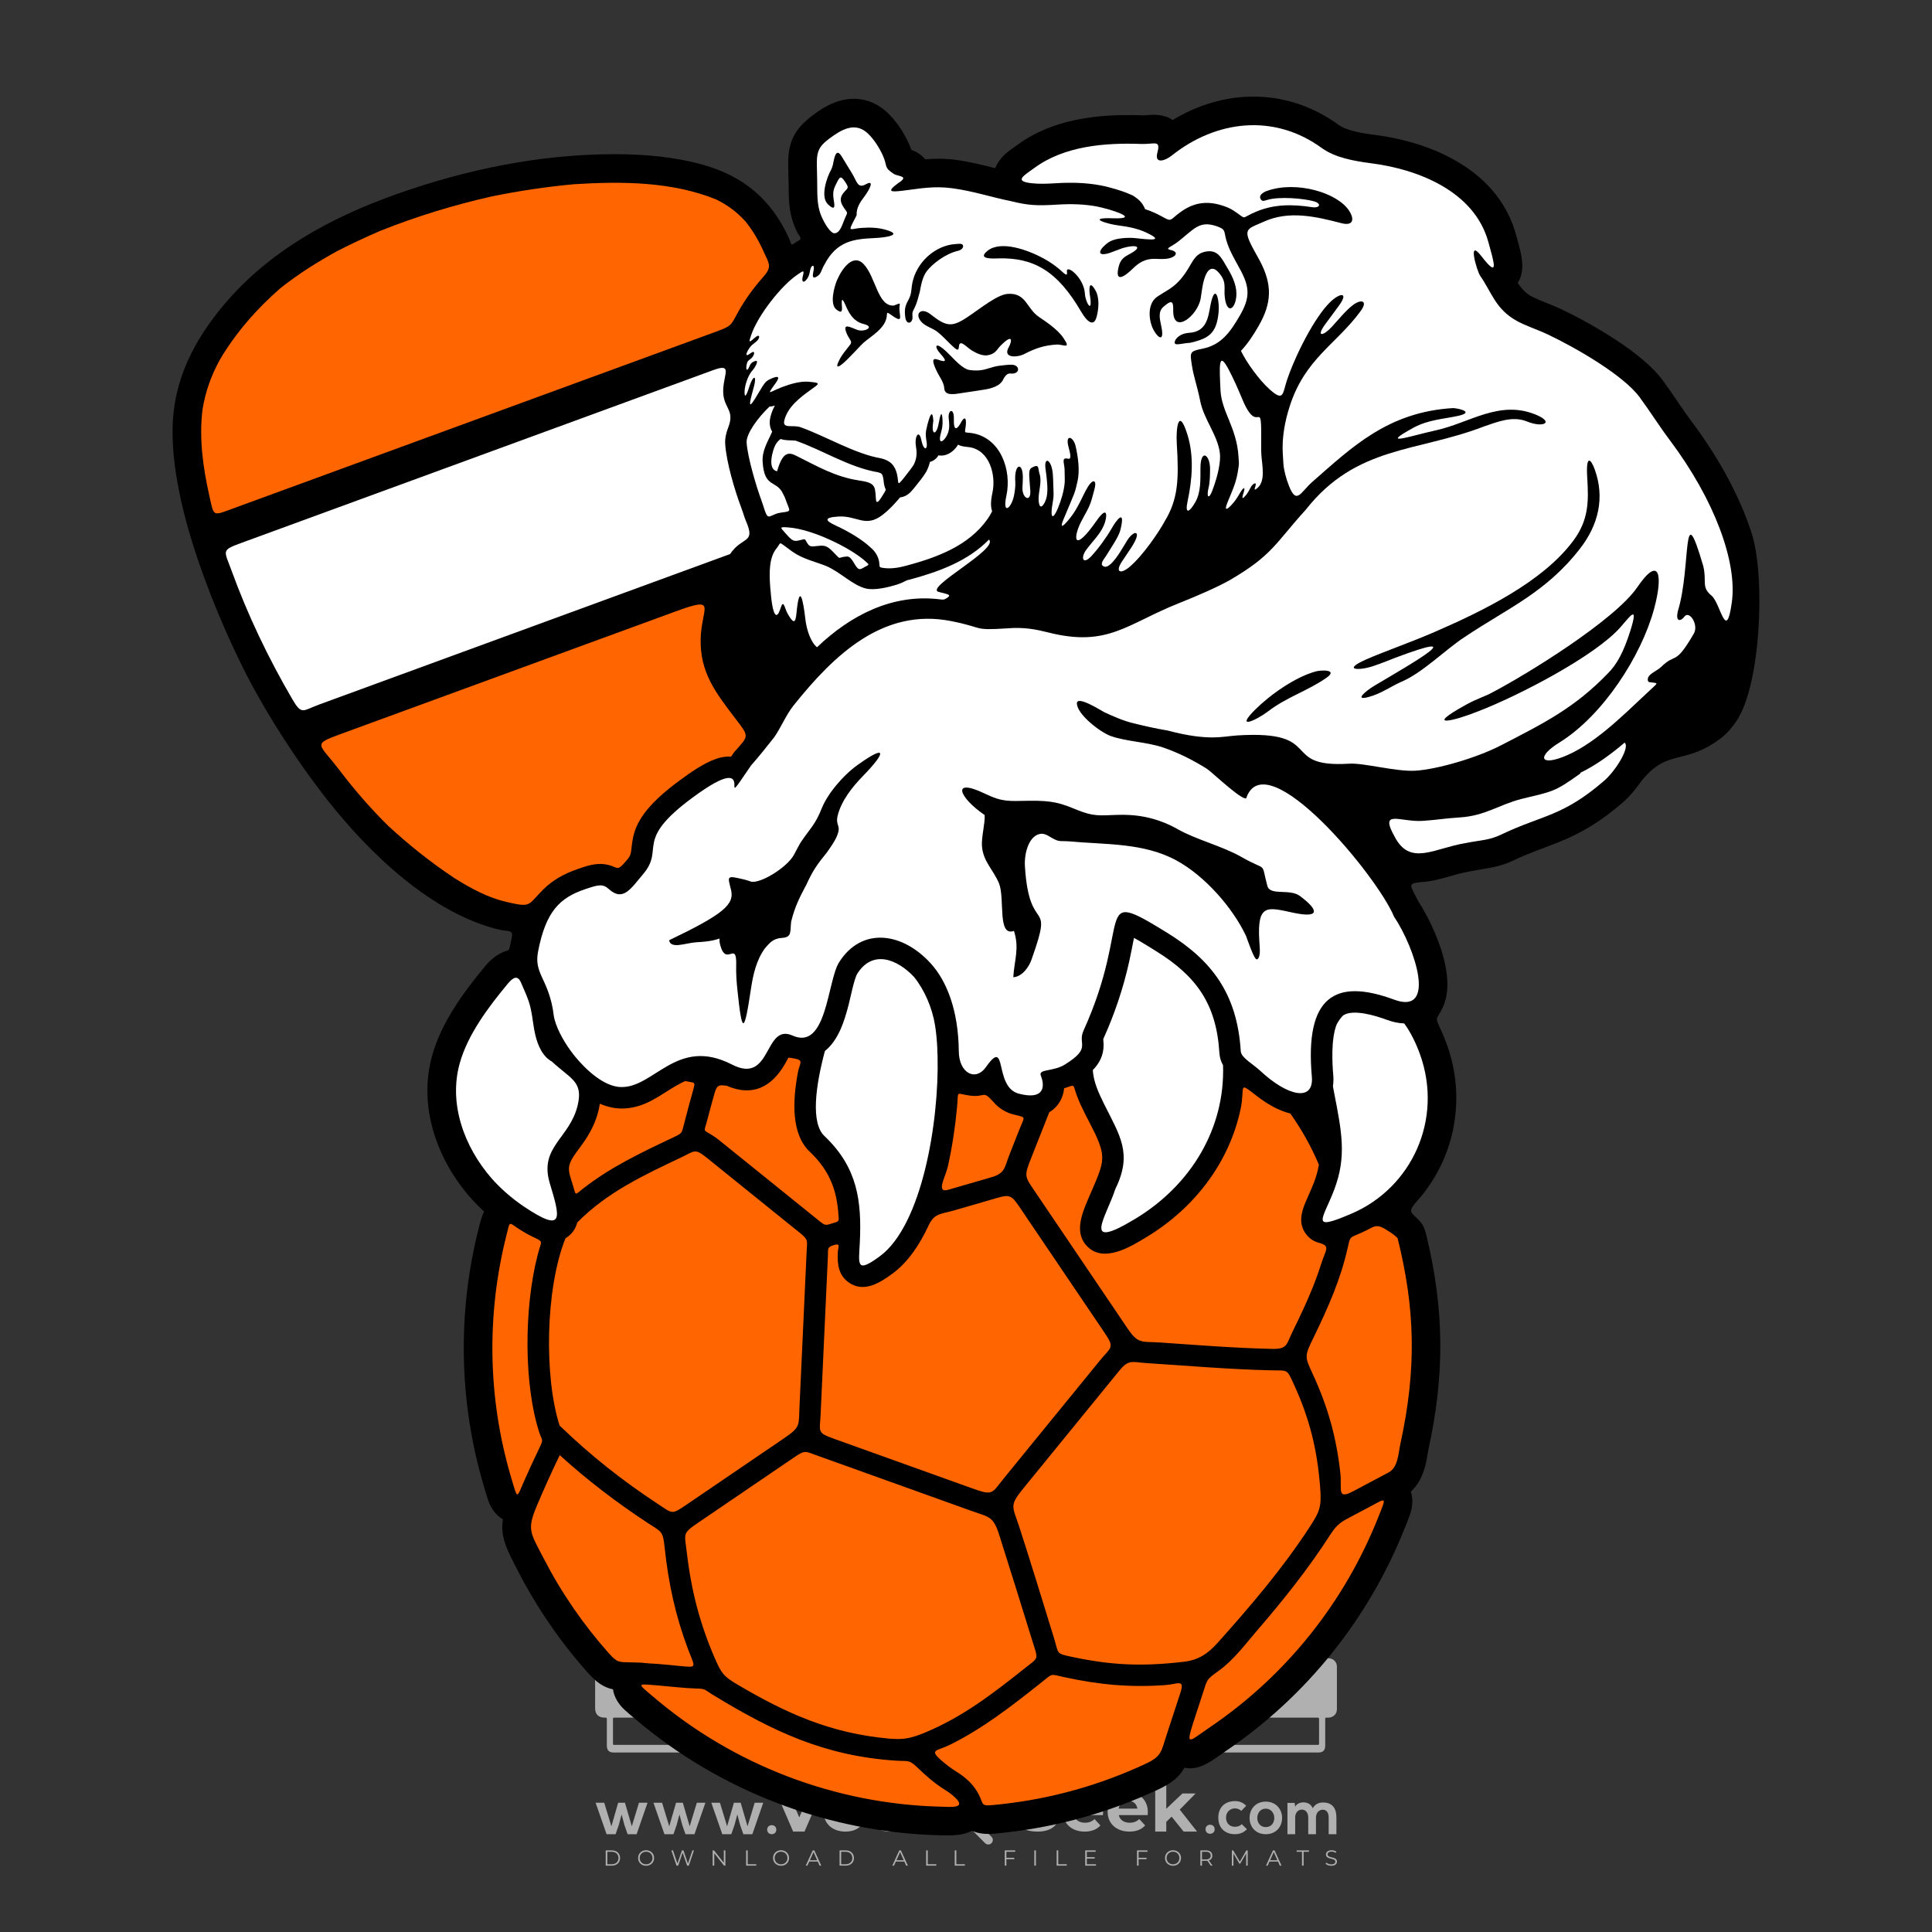 <?xml version="1.0" encoding="iso-8859-1"?>
<!-- Generator: Adobe Illustrator 27.0.0, SVG Export Plug-In . SVG Version: 6.00 Build 0)  -->
<svg version="1.1" id="Layer_1" xmlns="http://www.w3.org/2000/svg" xmlns:xlink="http://www.w3.org/1999/xlink" x="0px" y="0px"
	 viewBox="0 0 500 500" style="enable-background:new 0 0 500 500;" xml:space="preserve">
<rect x="0" y="0" width="500" height="500" fill="#333333" stroke="none"/>
<g id="watermark_1_">
	<g>
		<g id="watermark" style="opacity:0.61;">
			<g>
				<g>
					<g>
						<g>
							<polygon style="fill:#FFFFFF;" points="213.765,461.172 208.204,474.017 205.268,474.017 199.726,461.172 202.938,461.172 
								206.846,470.347 210.81,461.172 							"/>
						</g>
						<g>
							<path style="fill:#FFFFFF;" d="M223.507,469.741h-7.469c0.275,1.23,1.321,1.982,2.826,1.982c1.046,0,1.798-0.312,2.477-0.954
								l1.523,1.651c-0.917,1.046-2.294,1.597-4.074,1.597c-3.413,0-5.634-2.147-5.634-5.083c0-2.954,2.257-5.083,5.267-5.083
								c2.899,0,5.138,1.945,5.138,5.12C223.562,469.191,223.526,469.503,223.507,469.741 M216.002,468.071h4.863
								c-0.202-1.248-1.138-2.055-2.422-2.055C217.139,466.016,216.204,466.805,216.002,468.071"/>
						</g>
						<g>
							<path style="fill:#FFFFFF;" d="M224.735,468.934c0-2.973,2.294-5.083,5.505-5.083c2.074,0,3.707,0.899,4.423,2.514
								l-2.22,1.193c-0.532-0.936-1.321-1.358-2.221-1.358c-1.45,0-2.587,1.009-2.587,2.734c0,1.725,1.138,2.734,2.587,2.734
								c0.899,0,1.688-0.404,2.221-1.358l2.22,1.211c-0.716,1.578-2.349,2.495-4.423,2.495
								C227.029,474.017,224.735,471.907,224.735,468.934"/>
						</g>
						<g>
							<path style="fill:#FFFFFF;" d="M242.828,473.393c-0.587,0.422-1.45,0.624-2.331,0.624c-2.33,0-3.688-1.193-3.688-3.542
								v-4.055h-1.523v-2.202h1.523v-2.404h2.863v2.404h2.459v2.202h-2.459v4.019c0,0.844,0.458,1.303,1.229,1.303
								c0.422,0,0.844-0.128,1.156-0.367L242.828,473.393z"/>
						</g>
					</g>
					<g>
						<path style="fill:#FFFFFF;" d="M262.474,463.997v2.643c-0.238-0.018-0.422-0.037-0.642-0.037
							c-1.578,0-2.624,0.862-2.624,2.753v4.661h-2.863v-9.873h2.734v1.303C259.776,464.493,260.951,463.997,262.474,463.997"/>
					</g>
					<g>
						<path style="fill:#FFFFFF;" d="M263.299,472.53l1.009-2.239c1.083,0.789,2.697,1.339,4.239,1.339
							c1.762,0,2.477-0.587,2.477-1.376c0-2.404-7.469-0.752-7.469-5.524c0-2.184,1.762-4,5.413-4c1.615,0,3.267,0.385,4.459,1.138
							l-0.918,2.257c-1.193-0.679-2.422-1.009-3.56-1.009c-1.761,0-2.44,0.66-2.44,1.468c0,2.367,7.468,0.734,7.468,5.45
							c0,2.147-1.78,3.982-5.45,3.982C266.492,474.017,264.437,473.411,263.299,472.53"/>
					</g>
					<g>
						<path style="fill:#FFFFFF;" d="M285.428,469.741h-7.469c0.275,1.23,1.321,1.982,2.826,1.982c1.046,0,1.798-0.312,2.477-0.954
							l1.523,1.651c-0.918,1.046-2.294,1.597-4.074,1.597c-3.413,0-5.634-2.147-5.634-5.083c0-2.954,2.257-5.083,5.267-5.083
							c2.9,0,5.138,1.945,5.138,5.12C285.484,469.191,285.447,469.503,285.428,469.741 M277.923,468.071h4.863
							c-0.202-1.248-1.138-2.055-2.422-2.055C279.061,466.016,278.125,466.805,277.923,468.071"/>
					</g>
					<g>
						<path style="fill:#FFFFFF;" d="M297.007,469.741h-7.469c0.275,1.23,1.321,1.982,2.826,1.982c1.046,0,1.798-0.312,2.477-0.954
							l1.523,1.651c-0.918,1.046-2.294,1.597-4.074,1.597c-3.413,0-5.634-2.147-5.634-5.083c0-2.954,2.257-5.083,5.267-5.083
							c2.899,0,5.138,1.945,5.138,5.12C297.062,469.191,297.025,469.503,297.007,469.741 M289.501,468.071h4.863
							c-0.202-1.248-1.138-2.055-2.422-2.055C290.639,466.016,289.703,466.805,289.501,468.071"/>
					</g>
					<g>
						<polygon style="fill:#FFFFFF;" points="303.208,470.145 301.831,471.503 301.831,474.017 298.969,474.017 298.969,460.401 
							301.831,460.401 301.831,468.108 306.016,464.144 309.429,464.144 305.318,468.328 309.796,474.017 306.327,474.017 						"/>
					</g>
					<g>
						<path style="fill:#FFFFFF;" d="M256.601,475.359L256.601,475.359l-2.86-2.86c-0.435,0.508-0.953,0.943-1.534,1.284
							c-0.092,0.069-0.186,0.136-0.283,0.199l3.027,3.027c0.456,0.456,1.195,0.456,1.65,0
							C257.057,476.554,257.057,475.815,256.601,475.359"/>
					</g>
					<g>
						<path style="fill:#FFFFFF;" d="M249.984,463.244c0.221-0.173,0.495-0.281,0.797-0.281c0.042,0,0.083,0.002,0.124,0.006
							c-0.214-0.156-0.478-0.249-0.764-0.249c-0.395,0-0.744,0.18-0.981,0.458c-0.051,0-0.1,0.006-0.151,0.008
							c0.039-0.077,0.064-0.162,0.064-0.255c0-0.234-0.143-0.434-0.346-0.519c0.087,0.126,0.138,0.279,0.138,0.445
							c0,0.122-0.031,0.237-0.081,0.341c-2.811,0.201-5.03,2.539-5.03,5.4c0,2.993,2.426,5.42,5.42,5.42
							c2.993,0,5.42-2.426,5.42-5.42C254.595,465.879,252.593,463.635,249.984,463.244 M247.983,464.656
							c0.435,0,0.844,0.112,1.199,0.309c0.374-0.245,0.82-0.387,1.299-0.387c0.711,0,1.348,0.312,1.784,0.806
							c-0.435-0.379-1.004-0.61-1.627-0.61c-0.449,0-0.87,0.12-1.234,0.329c-0.079,0.046-0.156,0.096-0.229,0.15
							c-0.065-0.048-0.133-0.093-0.204-0.134c-0.369-0.219-0.8-0.344-1.26-0.344c-0.3,0-0.588,0.054-0.854,0.152
							C247.196,464.754,247.578,464.656,247.983,464.656 M251.772,469.098c0.115,0.305,0.181,0.634,0.181,0.979
							c0,1.534-1.244,2.777-2.778,2.777c-1.534,0-2.777-1.243-2.777-2.777c0-0.345,0.066-0.674,0.181-0.979
							c-0.62-0.382-1.035-1.064-1.035-1.846c0-1.197,0.971-2.168,2.168-2.168c0.565,0,1.078,0.218,1.463,0.572
							c0.386-0.354,0.899-0.572,1.464-0.572c1.197,0,2.168,0.971,2.168,2.168C252.807,468.034,252.392,468.716,251.772,469.098"/>
					</g>
					<g>
						<path style="fill:#FFFFFF;" d="M251.666,467.061c0,0.497-0.404,0.901-0.901,0.901c-0.497,0-0.901-0.404-0.901-0.901
							s0.404-0.901,0.901-0.901c0.101,0,0.197,0.017,0.287,0.047c-0.03,0.062-0.045,0.132-0.045,0.204
							c0,0.273,0.221,0.494,0.494,0.494c0.05,0,0.099-0.008,0.146-0.022C251.66,466.941,251.666,467,251.666,467.061"/>
					</g>
					<g>
						<path style="fill:#FFFFFF;" d="M248.255,467.061c0,0.376-0.305,0.681-0.681,0.681c-0.376,0-0.681-0.305-0.681-0.681
							s0.305-0.681,0.681-0.681c0.076,0,0.149,0.013,0.217,0.035c-0.023,0.047-0.034,0.1-0.034,0.155
							c0,0.206,0.167,0.374,0.374,0.374c0.038,0,0.075-0.006,0.11-0.017C248.25,466.97,248.255,467.015,248.255,467.061"/>
					</g>
					<g>
						<g>
							<g>
								<rect x="242.908" y="467.83" style="fill:#FFFFFF;" width="0.616" height="0.616"/>
							</g>
							<g>
								<rect x="254.827" y="467.83" style="fill:#FFFFFF;" width="0.616" height="0.616"/>
							</g>
							<g>
								<path style="fill:#FFFFFF;" d="M255.205,468.082h-0.14c0-3.248-2.642-5.89-5.89-5.89c-3.248,0-5.89,2.642-5.89,5.89h-0.14
									c0-1.611,0.627-3.125,1.766-4.264c1.139-1.139,2.653-1.766,4.264-1.766c1.611,0,3.125,0.627,4.264,1.766
									C254.578,464.957,255.205,466.471,255.205,468.082"/>
							</g>
						</g>
						<g>
							<rect x="248.868" y="461.814" style="fill:#FFFFFF;" width="0.616" height="0.616"/>
						</g>
						<g>
							<rect x="244.95" y="462.052" style="fill:#FFFFFF;" width="8.45" height="0.14"/>
						</g>
						<g>
							<path style="fill:#FFFFFF;" d="M245.174,462.15c0,0.108-0.088,0.196-0.196,0.196c-0.108,0-0.196-0.088-0.196-0.196
								c0-0.108,0.088-0.196,0.196-0.196C245.086,461.954,245.174,462.042,245.174,462.15"/>
						</g>
						<g>
							<path style="fill:#FFFFFF;" d="M253.596,462.15c0,0.108-0.088,0.196-0.196,0.196c-0.108,0-0.196-0.088-0.196-0.196
								c0-0.108,0.088-0.196,0.196-0.196C253.509,461.954,253.596,462.042,253.596,462.15"/>
						</g>
					</g>
				</g>
				<g>
					<path style="fill:#FFFFFF;" d="M314.356,473.409c0,1.559-2.364,1.559-2.364,0C311.993,471.851,314.356,471.851,314.356,473.409
						z"/>
				</g>
				<g>
					<g>
						<g>
							<path style="fill:#FFFFFF;" d="M161.739,466.549l1.772,6.088l1.855-6.088h2.215l-2.823,8.14h-2.33l-0.837-2.396l-0.722-2.708
								l-0.722,2.708l-0.837,2.396h-2.33l-2.839-8.14h2.231l1.855,6.088l1.756-6.088H161.739z"/>
						</g>
						<g>
							<path style="fill:#FFFFFF;" d="M176.713,466.549l1.772,6.088l1.855-6.088h2.215l-2.823,8.14h-2.33l-0.837-2.396l-0.722-2.708
								l-0.722,2.708l-0.837,2.396h-2.33l-2.839-8.14h2.231l1.855,6.088l1.756-6.088H176.713z"/>
						</g>
						<g>
							<path style="fill:#FFFFFF;" d="M191.687,466.549l1.772,6.088l1.855-6.088h2.215l-2.823,8.14h-2.33l-0.837-2.396l-0.722-2.708
								l-0.722,2.708l-0.837,2.396h-2.33l-2.839-8.14h2.231l1.855,6.088l1.756-6.088H191.687z"/>
						</g>
					</g>
					<g>
						<path style="fill:#FFFFFF;" d="M200.908,473.52c0,1.559-2.364,1.559-2.364,0C198.545,471.962,200.908,471.962,200.908,473.52z
							"/>
					</g>
					<g>
						<path style="fill:#FFFFFF;" d="M322.71,473.409c-0.935,0.919-1.919,1.28-3.117,1.28c-2.346,0-4.3-1.411-4.3-4.282
							s1.953-4.284,4.3-4.284c1.149,0,2.035,0.329,2.921,1.199l-1.264,1.329c-0.476-0.428-1.066-0.64-1.623-0.64
							c-1.346,0-2.33,0.985-2.33,2.396c0,1.542,1.05,2.362,2.297,2.362c0.64,0,1.28-0.18,1.772-0.672L322.71,473.409z"/>
					</g>
					<g>
						<path style="fill:#FFFFFF;" d="M331.805,470.472c0,2.33-1.591,4.217-4.217,4.217c-2.626,0-4.201-1.887-4.201-4.217
							c0-2.314,1.609-4.217,4.185-4.217C330.149,466.255,331.805,468.158,331.805,470.472z M325.389,470.472
							c0,1.231,0.739,2.38,2.199,2.38c1.46,0,2.199-1.149,2.199-2.38c0-1.215-0.854-2.396-2.199-2.396
							C326.144,468.077,325.389,469.258,325.389,470.472z"/>
					</g>
					<g>
						<path style="fill:#FFFFFF;" d="M338.572,474.689v-4.332c0-1.068-0.559-2.035-1.658-2.035c-1.082,0-1.722,0.967-1.722,2.035
							v4.332h-2.003v-8.107h1.855l0.148,0.985c0.426-0.82,1.362-1.116,2.133-1.116c0.969,0,1.937,0.394,2.396,1.51
							c0.723-1.149,1.658-1.478,2.708-1.478c2.297,0,3.43,1.412,3.43,3.84v4.365h-2.003v-4.365c0-1.066-0.442-1.97-1.526-1.97
							c-1.082,0-1.756,0.935-1.756,2.003v4.332H338.572z"/>
					</g>
				</g>
			</g>
		</g>
		<g style="opacity:0.61;">
			<g>
				<g>
					<path style="fill:#FFFFFF;" d="M345.988,431.299c-0.006-1.224-0.959-2.121-2.189-2.14c-0.924-0.014-0.832,0.12-0.834-0.867
						c-0.003-1.097-0.007-2.194,0.003-3.292c0.003-0.379-0.112-0.691-0.362-0.976c-2.342-2.668-4.678-5.342-7.019-8.011
						c-0.12-0.137-0.275-0.244-0.414-0.366c-6.214,0-12.427,0-18.641,0c-0.794,0.293-1.14,0.868-1.138,1.709
						c0.01,3.748,0.004,7.496,0.004,11.243c0,0.556-0.003,0.589-0.55,0.551c-1.497-0.102-2.516,0.986-2.497,2.492
						c0.044,3.476,0.013,6.953,0.014,10.429c0.001,1.58,0.867,2.443,2.45,2.449c0.582,0.002,0.582,0.002,0.582,0.6
						c0,2.219-0.001,4.438,0.001,6.657c0.001,1.192,0.58,1.771,1.768,1.771c8.013,0.001,16.027,0.001,24.04,0
						c1.168,0,1.755-0.583,1.757-1.745c0.002-2.256,0-4.512,0.001-6.768c0-0.512,0.002-0.511,0.52-0.515
						c0.271-0.002,0.541,0.008,0.809-0.058c0.996-0.246,1.69-1.044,1.694-2.069C346.003,438.696,346.005,434.997,345.988,431.299z
						 M317.537,417.162c5.337,0,10.674,0,16.01,0c0.548,0,0.554,0.007,0.554,0.561c0.001,2.243-0.001,4.486,0.001,6.73
						c0.001,0.811,0.249,1.059,1.06,1.059c1.91,0.001,3.821,0,5.731,0.001c0.458,0,0.479,0.021,0.481,0.483
						c0.003,0.887,0.002,1.775,0,2.662c-0.001,0.477-0.024,0.498-0.504,0.499c-3.895,0.001-7.79,0-11.684,0
						c-3.882,0-7.765,0-11.647,0c-0.55,0-0.552-0.001-0.552-0.561c-0.001-3.624-0.001-7.247,0-10.871
						C316.987,417.166,316.991,417.162,317.537,417.162z M340.822,451.579c-3.883,0.001-7.766,0-11.65,0c-3.871,0-7.742,0-11.613,0
						c-0.572,0-0.574-0.002-0.574-0.579c-0.001-1.997-0.001-3.994,0.001-5.991c0-0.464,0.023-0.486,0.478-0.487
						c7.803-0.001,15.607-0.001,23.41,0c0.478,0,0.499,0.02,0.499,0.503c0.002,1.997,0.001,3.994,0,5.991
						C341.375,451.574,341.37,451.579,340.822,451.579z"/>
				</g>
				<g>
					<g>
						<rect x="327.418" y="417.053" style="fill:#FFFFFF;" width="1.757" height="1.054"/>
					</g>
					<g>
						<rect x="325.662" y="418.107" style="fill:#FFFFFF;" width="1.757" height="1.054"/>
					</g>
					<g>
						<rect x="327.418" y="419.161" style="fill:#FFFFFF;" width="1.757" height="1.054"/>
					</g>
					<g>
						<rect x="325.662" y="420.215" style="fill:#FFFFFF;" width="1.757" height="1.054"/>
					</g>
					<g>
						<rect x="327.418" y="421.269" style="fill:#FFFFFF;" width="1.757" height="1.054"/>
					</g>
					<g>
						<rect x="325.662" y="422.323" style="fill:#FFFFFF;" width="1.757" height="1.054"/>
					</g>
					<g>
						<rect x="327.418" y="423.378" style="fill:#FFFFFF;" width="1.757" height="1.054"/>
					</g>
					<g>
						<rect x="325.662" y="424.432" style="fill:#FFFFFF;" width="1.757" height="1.054"/>
					</g>
					<g>
						<rect x="327.418" y="425.486" style="fill:#FFFFFF;" width="1.757" height="1.054"/>
					</g>
					<g>
						<rect x="325.662" y="426.54" style="fill:#FFFFFF;" width="1.757" height="1.054"/>
					</g>
					<g>
						<rect x="327.418" y="427.594" style="fill:#FFFFFF;" width="1.757" height="1.054"/>
					</g>
					<g>
						<rect x="325.662" y="428.648" style="fill:#FFFFFF;" width="1.757" height="1.054"/>
					</g>
				</g>
			</g>
			<g>
				<path style="fill:#FFFFFF;" d="M187.637,431.299c-0.006-1.224-0.959-2.121-2.189-2.14c-0.924-0.014-0.832,0.12-0.834-0.867
					c-0.003-1.097-0.007-2.194,0.003-3.292c0.003-0.379-0.112-0.691-0.362-0.976c-2.342-2.668-4.678-5.342-7.019-8.011
					c-0.12-0.137-0.275-0.244-0.414-0.366c-6.214,0-12.427,0-18.641,0c-0.794,0.293-1.14,0.868-1.138,1.709
					c0.01,3.748,0.004,7.496,0.004,11.243c0,0.556-0.003,0.589-0.55,0.551c-1.497-0.102-2.516,0.986-2.497,2.492
					c0.044,3.476,0.013,6.953,0.014,10.429c0.001,1.58,0.867,2.443,2.45,2.449c0.582,0.002,0.582,0.002,0.582,0.6
					c0,2.219-0.001,4.438,0.001,6.657c0.001,1.192,0.58,1.771,1.768,1.771c8.013,0.001,16.027,0.001,24.04,0
					c1.168,0,1.755-0.583,1.757-1.745c0.002-2.256,0-4.512,0.001-6.768c0-0.512,0.002-0.511,0.52-0.515
					c0.271-0.002,0.541,0.008,0.809-0.058c0.996-0.246,1.69-1.044,1.694-2.069C187.652,438.696,187.655,434.997,187.637,431.299z
					 M159.187,417.162c5.337,0,10.674,0,16.01,0c0.548,0,0.554,0.007,0.554,0.561c0.001,2.243-0.001,4.486,0.001,6.73
					c0.001,0.811,0.249,1.059,1.06,1.059c1.91,0.001,3.821,0,5.731,0.001c0.458,0,0.479,0.021,0.481,0.483
					c0.003,0.887,0.002,1.775,0,2.662c-0.001,0.477-0.024,0.498-0.504,0.499c-3.895,0.001-7.79,0-11.684,0
					c-3.882,0-7.765,0-11.647,0c-0.55,0-0.552-0.001-0.552-0.561c-0.001-3.624-0.001-7.247,0-10.871
					C158.636,417.166,158.64,417.162,159.187,417.162z M182.472,451.579c-3.883,0.001-7.766,0-11.65,0c-3.871,0-7.742,0-11.613,0
					c-0.572,0-0.574-0.002-0.574-0.579c-0.001-1.997-0.001-3.994,0.001-5.991c0-0.464,0.023-0.486,0.478-0.487
					c7.803-0.001,15.607-0.001,23.41,0c0.478,0,0.499,0.02,0.499,0.503c0.002,1.997,0.001,3.994,0,5.991
					C183.024,451.574,183.019,451.579,182.472,451.579z"/>
			</g>
			<g>
				<path style="fill:#FFFFFF;" d="M159.779,440.669v-7.897h2.779c0.375,0,0.726,0.061,1.053,0.182
					c0.327,0.121,0.612,0.292,0.855,0.513c0.242,0.221,0.434,0.483,0.573,0.789c0.14,0.305,0.21,0.642,0.21,1.009
					c0,0.375-0.07,0.715-0.21,1.02c-0.14,0.305-0.331,0.568-0.573,0.789c-0.243,0.221-0.528,0.392-0.855,0.513
					c-0.327,0.121-0.678,0.182-1.053,0.182h-1.29v2.901H159.779z M162.58,436.356c0.39,0,0.684-0.111,0.882-0.331
					c0.199-0.22,0.298-0.474,0.298-0.761c0-0.14-0.024-0.276-0.072-0.408c-0.048-0.132-0.121-0.248-0.221-0.347
					c-0.099-0.099-0.223-0.178-0.37-0.237c-0.147-0.059-0.32-0.089-0.518-0.089h-1.312v2.173H162.58z"/>
				<path style="fill:#FFFFFF;" d="M166.308,432.771h1.731l3.177,5.294h0.088l-0.088-1.522v-3.772h1.478v7.897h-1.566l-3.353-5.592
					h-0.088l0.088,1.522v4.07h-1.467V432.771z"/>
				<path style="fill:#FFFFFF;" d="M177.922,436.334h3.872c0.022,0.089,0.04,0.195,0.055,0.32c0.014,0.125,0.022,0.25,0.022,0.375
					c0,0.507-0.077,0.985-0.231,1.434c-0.154,0.449-0.397,0.849-0.728,1.202c-0.353,0.375-0.776,0.666-1.268,0.871
					c-0.493,0.206-1.055,0.309-1.688,0.309c-0.574,0-1.114-0.103-1.622-0.309c-0.507-0.206-0.948-0.492-1.323-0.86
					c-0.375-0.367-0.673-0.803-0.894-1.307c-0.221-0.504-0.331-1.053-0.331-1.649c0-0.595,0.11-1.145,0.331-1.649
					c0.221-0.504,0.518-0.939,0.894-1.307c0.375-0.367,0.816-0.654,1.323-0.86c0.507-0.206,1.048-0.309,1.622-0.309
					c0.64,0,1.211,0.11,1.715,0.331c0.504,0.221,0.935,0.526,1.296,0.915l-1.025,1.004c-0.258-0.272-0.544-0.48-0.861-0.623
					c-0.316-0.143-0.695-0.215-1.136-0.215c-0.361,0-0.703,0.065-1.026,0.193c-0.324,0.129-0.607,0.311-0.85,0.546
					c-0.242,0.235-0.436,0.52-0.579,0.855c-0.143,0.335-0.215,0.708-0.215,1.119c0,0.412,0.072,0.785,0.215,1.12
					c0.143,0.335,0.338,0.62,0.584,0.855c0.246,0.235,0.531,0.418,0.855,0.546c0.323,0.129,0.669,0.193,1.037,0.193
					c0.419,0,0.773-0.061,1.064-0.182c0.29-0.121,0.538-0.278,0.744-0.469c0.148-0.132,0.275-0.3,0.381-0.502
					c0.106-0.202,0.189-0.428,0.248-0.678h-2.482V436.334z"/>
			</g>
			<g>
				<path style="fill:#FFFFFF;" d="M224.019,431.299c-0.006-1.224-0.959-2.121-2.189-2.14c-0.924-0.014-0.832,0.12-0.834-0.867
					c-0.003-1.097-0.007-2.194,0.003-3.292c0.003-0.379-0.112-0.691-0.362-0.976c-2.342-2.668-4.678-5.342-7.019-8.011
					c-0.12-0.137-0.275-0.244-0.414-0.366c-6.214,0-12.427,0-18.641,0c-0.794,0.293-1.14,0.868-1.138,1.709
					c0.01,3.748,0.004,7.496,0.004,11.243c0,0.556-0.003,0.589-0.55,0.551c-1.497-0.102-2.516,0.986-2.497,2.492
					c0.044,3.476,0.013,6.953,0.014,10.429c0.001,1.58,0.867,2.443,2.45,2.449c0.582,0.002,0.582,0.002,0.582,0.6
					c0,2.219-0.001,4.438,0.001,6.657c0.001,1.192,0.58,1.771,1.768,1.771c8.013,0.001,16.027,0.001,24.04,0
					c1.168,0,1.755-0.583,1.757-1.745c0.002-2.256,0-4.512,0.001-6.768c0-0.512,0.002-0.511,0.52-0.515
					c0.271-0.002,0.541,0.008,0.809-0.058c0.997-0.246,1.69-1.044,1.694-2.069C224.034,438.696,224.036,434.997,224.019,431.299z
					 M195.568,417.162c5.337,0,10.674,0,16.01,0c0.548,0,0.554,0.007,0.554,0.561c0.001,2.243-0.001,4.486,0.001,6.73
					c0.001,0.811,0.249,1.059,1.06,1.059c1.91,0.001,3.821,0,5.731,0.001c0.458,0,0.479,0.021,0.481,0.483
					c0.003,0.887,0.002,1.775,0,2.662c-0.001,0.477-0.024,0.498-0.504,0.499c-3.895,0.001-7.79,0-11.684,0
					c-3.882,0-7.765,0-11.647,0c-0.55,0-0.552-0.001-0.552-0.561c-0.001-3.624-0.001-7.247,0-10.871
					C195.018,417.166,195.022,417.162,195.568,417.162z M218.854,451.579c-3.883,0.001-7.766,0-11.65,0c-3.871,0-7.742,0-11.613,0
					c-0.572,0-0.574-0.002-0.574-0.579c-0.001-1.997-0.001-3.994,0.001-5.991c0-0.464,0.023-0.486,0.478-0.487
					c7.803-0.001,15.607-0.001,23.41,0c0.478,0,0.499,0.02,0.499,0.503c0.002,1.997,0.001,3.994,0,5.991
					C219.406,451.574,219.401,451.579,218.854,451.579z"/>
			</g>
			<g>
				<path style="fill:#FFFFFF;" d="M205.111,432.771h1.699l2.967,7.897h-1.644l-0.651-1.886h-3.044l-0.651,1.886h-1.643
					L205.111,432.771z M206.997,437.415l-0.706-1.974l-0.287-0.96h-0.088l-0.287,0.96l-0.706,1.974H206.997z"/>
				<path style="fill:#FFFFFF;" d="M211.331,434.536c-0.125,0-0.245-0.024-0.359-0.072c-0.114-0.048-0.213-0.114-0.298-0.199
					c-0.084-0.084-0.151-0.182-0.198-0.292c-0.048-0.11-0.072-0.232-0.072-0.364s0.024-0.254,0.072-0.364
					c0.048-0.11,0.114-0.208,0.198-0.292c0.084-0.084,0.184-0.151,0.298-0.198c0.114-0.048,0.233-0.072,0.359-0.072
					c0.257,0,0.478,0.09,0.662,0.27c0.184,0.181,0.276,0.399,0.276,0.656s-0.092,0.476-0.276,0.656
					C211.809,434.446,211.589,434.536,211.331,434.536z M210.615,440.669v-5.404h1.445v5.404H210.615z"/>
			</g>
			<g>
				<path style="fill:#FFFFFF;" d="M261.044,431.299c-0.006-1.224-0.959-2.121-2.189-2.14c-0.924-0.014-0.832,0.12-0.834-0.867
					c-0.003-1.097-0.007-2.194,0.003-3.292c0.003-0.379-0.112-0.691-0.362-0.976c-2.342-2.668-4.678-5.342-7.019-8.011
					c-0.12-0.137-0.275-0.244-0.414-0.366c-6.214,0-12.427,0-18.641,0c-0.794,0.293-1.14,0.868-1.138,1.709
					c0.01,3.748,0.004,7.496,0.004,11.243c0,0.556-0.003,0.589-0.55,0.551c-1.497-0.102-2.516,0.986-2.497,2.492
					c0.044,3.476,0.013,6.953,0.014,10.429c0.001,1.58,0.867,2.443,2.45,2.449c0.582,0.002,0.582,0.002,0.582,0.6
					c0,2.219-0.001,4.438,0.001,6.657c0.001,1.192,0.58,1.771,1.768,1.771c8.013,0.001,16.027,0.001,24.04,0
					c1.168,0,1.755-0.583,1.757-1.745c0.002-2.256,0-4.512,0.001-6.768c0-0.512,0.002-0.511,0.52-0.515
					c0.271-0.002,0.541,0.008,0.809-0.058c0.996-0.246,1.69-1.044,1.694-2.069C261.059,438.696,261.061,434.997,261.044,431.299z
					 M232.593,417.162c5.337,0,10.674,0,16.01,0c0.548,0,0.554,0.007,0.554,0.561c0.001,2.243-0.001,4.486,0.001,6.73
					c0.001,0.811,0.249,1.059,1.06,1.059c1.91,0.001,3.821,0,5.731,0.001c0.458,0,0.479,0.021,0.481,0.483
					c0.003,0.887,0.002,1.775,0,2.662c-0.001,0.477-0.024,0.498-0.504,0.499c-3.895,0.001-7.79,0-11.684,0
					c-3.882,0-7.765,0-11.647,0c-0.55,0-0.552-0.001-0.552-0.561c-0.001-3.624-0.001-7.247,0-10.871
					C232.042,417.166,232.047,417.162,232.593,417.162z M255.878,451.579c-3.883,0.001-7.766,0-11.65,0c-3.871,0-7.742,0-11.613,0
					c-0.572,0-0.574-0.002-0.574-0.579c-0.001-1.997-0.001-3.994,0.001-5.991c0-0.464,0.023-0.486,0.478-0.487
					c7.803-0.001,15.607-0.001,23.41,0c0.478,0,0.499,0.02,0.499,0.503c0.002,1.997,0.001,3.994,0,5.991
					C256.431,451.574,256.426,451.579,255.878,451.579z"/>
			</g>
			<g>
				<path style="fill:#FFFFFF;" d="M236.361,440.845c-0.338,0-0.662-0.048-0.971-0.143c-0.309-0.095-0.592-0.239-0.849-0.43
					c-0.257-0.191-0.481-0.425-0.673-0.7c-0.191-0.276-0.342-0.597-0.452-0.965l1.401-0.551c0.103,0.397,0.283,0.726,0.54,0.987
					c0.257,0.261,0.596,0.392,1.015,0.392c0.154,0,0.303-0.02,0.447-0.061c0.143-0.04,0.272-0.099,0.386-0.176
					s0.204-0.175,0.27-0.292c0.066-0.118,0.099-0.254,0.099-0.408c0-0.147-0.026-0.279-0.077-0.397
					c-0.051-0.117-0.138-0.227-0.259-0.331c-0.121-0.103-0.28-0.202-0.475-0.298c-0.195-0.095-0.435-0.195-0.722-0.298l-0.485-0.176
					c-0.213-0.073-0.429-0.173-0.645-0.298c-0.217-0.125-0.413-0.276-0.59-0.452c-0.177-0.176-0.322-0.384-0.436-0.623
					c-0.114-0.239-0.171-0.509-0.171-0.81c0-0.309,0.06-0.597,0.182-0.866c0.121-0.268,0.294-0.503,0.518-0.706
					c0.224-0.202,0.492-0.36,0.805-0.474s0.66-0.171,1.042-0.171c0.397,0,0.74,0.053,1.031,0.16
					c0.291,0.107,0.537,0.243,0.739,0.408c0.202,0.165,0.366,0.348,0.491,0.546c0.125,0.199,0.217,0.386,0.276,0.563l-1.312,0.551
					c-0.074-0.221-0.208-0.419-0.402-0.596c-0.195-0.176-0.462-0.265-0.8-0.265c-0.324,0-0.592,0.075-0.805,0.226
					c-0.213,0.151-0.32,0.348-0.32,0.59c0,0.235,0.103,0.436,0.309,0.601c0.206,0.165,0.533,0.325,0.982,0.48l0.497,0.165
					c0.316,0.111,0.605,0.237,0.866,0.381c0.261,0.143,0.485,0.314,0.673,0.513c0.187,0.199,0.331,0.425,0.43,0.678
					c0.1,0.254,0.149,0.546,0.149,0.877c0,0.412-0.083,0.767-0.248,1.064c-0.165,0.298-0.377,0.542-0.634,0.734
					c-0.258,0.191-0.548,0.335-0.872,0.43C236.986,440.797,236.67,440.845,236.361,440.845z"/>
				<path style="fill:#FFFFFF;" d="M239.516,432.771h1.61l1.633,4.754l0.287,1.015h0.088l0.309-1.015l1.699-4.754h1.61l-2.879,7.897
					h-1.566L239.516,432.771z"/>
				<path style="fill:#FFFFFF;" d="M251.097,436.334h3.871c0.022,0.089,0.04,0.195,0.055,0.32c0.015,0.125,0.023,0.25,0.023,0.375
					c0,0.507-0.078,0.985-0.232,1.434c-0.154,0.449-0.397,0.849-0.728,1.202c-0.353,0.375-0.775,0.666-1.268,0.871
					c-0.493,0.206-1.055,0.309-1.688,0.309c-0.574,0-1.114-0.103-1.621-0.309c-0.507-0.206-0.949-0.492-1.324-0.86
					c-0.375-0.367-0.673-0.803-0.894-1.307c-0.22-0.504-0.331-1.053-0.331-1.649c0-0.595,0.11-1.145,0.331-1.649
					c0.221-0.504,0.518-0.939,0.894-1.307c0.375-0.367,0.816-0.654,1.324-0.86c0.507-0.206,1.047-0.309,1.621-0.309
					c0.64,0,1.211,0.11,1.715,0.331c0.504,0.221,0.936,0.526,1.296,0.915l-1.026,1.004c-0.257-0.272-0.544-0.48-0.861-0.623
					c-0.316-0.143-0.694-0.215-1.136-0.215c-0.36,0-0.702,0.065-1.026,0.193c-0.323,0.129-0.607,0.311-0.849,0.546
					c-0.243,0.235-0.436,0.52-0.579,0.855c-0.143,0.335-0.215,0.708-0.215,1.119c0,0.412,0.072,0.785,0.215,1.12
					c0.143,0.335,0.338,0.62,0.585,0.855c0.246,0.235,0.531,0.418,0.854,0.546c0.324,0.129,0.669,0.193,1.037,0.193
					c0.419,0,0.774-0.061,1.064-0.182c0.29-0.121,0.539-0.278,0.745-0.469c0.147-0.132,0.274-0.3,0.38-0.502
					c0.107-0.202,0.189-0.428,0.248-0.678h-2.482V436.334z"/>
			</g>
			<g>
				<path style="fill:#FFFFFF;" d="M297.3,431.299c-0.006-1.224-0.959-2.121-2.189-2.14c-0.924-0.014-0.832,0.12-0.834-0.867
					c-0.003-1.097-0.007-2.194,0.003-3.292c0.003-0.379-0.112-0.691-0.362-0.976c-2.342-2.668-4.678-5.342-7.019-8.011
					c-0.12-0.137-0.275-0.244-0.414-0.366c-6.214,0-12.427,0-18.641,0c-0.794,0.293-1.14,0.868-1.138,1.709
					c0.01,3.748,0.004,7.496,0.004,11.243c0,0.556-0.003,0.589-0.55,0.551c-1.497-0.102-2.516,0.986-2.497,2.492
					c0.044,3.476,0.013,6.953,0.014,10.429c0.001,1.58,0.867,2.443,2.45,2.449c0.582,0.002,0.582,0.002,0.582,0.6
					c0,2.219-0.001,4.438,0.001,6.657c0.001,1.192,0.58,1.771,1.768,1.771c8.013,0.001,16.027,0.001,24.04,0
					c1.168,0,1.755-0.583,1.757-1.745c0.002-2.256,0-4.512,0.001-6.768c0-0.512,0.002-0.511,0.52-0.515
					c0.271-0.002,0.541,0.008,0.809-0.058c0.996-0.246,1.69-1.044,1.694-2.069C297.315,438.696,297.318,434.997,297.3,431.299z
					 M268.85,417.162c5.337,0,10.674,0,16.01,0c0.548,0,0.554,0.007,0.554,0.561c0.001,2.243-0.001,4.486,0.001,6.73
					c0.001,0.811,0.249,1.059,1.06,1.059c1.91,0.001,3.821,0,5.731,0.001c0.458,0,0.479,0.021,0.481,0.483
					c0.003,0.887,0.002,1.775,0,2.662c-0.001,0.477-0.024,0.498-0.504,0.499c-3.895,0.001-7.79,0-11.684,0
					c-3.882,0-7.765,0-11.647,0c-0.55,0-0.552-0.001-0.552-0.561c-0.001-3.624-0.001-7.247,0-10.871
					C268.299,417.166,268.303,417.162,268.85,417.162z M292.135,451.579c-3.883,0.001-7.766,0-11.65,0c-3.871,0-7.742,0-11.613,0
					c-0.572,0-0.574-0.002-0.574-0.579c-0.001-1.997-0.001-3.994,0.001-5.991c0-0.464,0.023-0.486,0.478-0.487
					c7.803-0.001,15.607-0.001,23.41,0c0.478,0,0.499,0.02,0.499,0.503c0.001,1.997,0.001,3.994,0,5.991
					C292.687,451.574,292.682,451.579,292.135,451.579z"/>
			</g>
			<g>
				<path style="fill:#FFFFFF;" d="M272.966,434.183v1.831h3.165v1.412h-3.165v1.831h3.518v1.412h-5.007v-7.897h5.007v1.412H272.966
					z"/>
				<path style="fill:#FFFFFF;" d="M277.852,440.669v-7.897h2.779c0.375,0,0.726,0.061,1.053,0.182
					c0.327,0.121,0.612,0.292,0.855,0.513c0.243,0.221,0.434,0.483,0.574,0.789c0.14,0.305,0.209,0.642,0.209,1.009
					c0,0.375-0.07,0.715-0.209,1.02c-0.14,0.305-0.331,0.568-0.574,0.789c-0.243,0.221-0.528,0.392-0.855,0.513
					c-0.327,0.121-0.678,0.182-1.053,0.182h-1.29v2.901H277.852z M280.653,436.356c0.389,0,0.684-0.111,0.882-0.331
					c0.199-0.22,0.298-0.474,0.298-0.761c0-0.14-0.024-0.276-0.072-0.408c-0.048-0.132-0.121-0.248-0.221-0.347
					c-0.099-0.099-0.222-0.178-0.37-0.237c-0.147-0.059-0.32-0.089-0.518-0.089h-1.312v2.173H280.653z"/>
				<path style="fill:#FFFFFF;" d="M286.797,440.845c-0.338,0-0.662-0.048-0.971-0.143c-0.309-0.095-0.592-0.239-0.849-0.43
					c-0.257-0.191-0.482-0.425-0.673-0.7c-0.191-0.276-0.342-0.597-0.452-0.965l1.401-0.551c0.103,0.397,0.283,0.726,0.541,0.987
					c0.257,0.261,0.595,0.392,1.015,0.392c0.154,0,0.303-0.02,0.447-0.061c0.143-0.04,0.272-0.099,0.386-0.176
					c0.114-0.077,0.204-0.175,0.27-0.292c0.066-0.118,0.1-0.254,0.1-0.408c0-0.147-0.026-0.279-0.077-0.397
					c-0.051-0.117-0.138-0.227-0.259-0.331c-0.121-0.103-0.279-0.202-0.474-0.298c-0.195-0.095-0.436-0.195-0.723-0.298
					l-0.485-0.176c-0.213-0.073-0.428-0.173-0.645-0.298c-0.217-0.125-0.414-0.276-0.59-0.452c-0.176-0.176-0.322-0.384-0.436-0.623
					c-0.114-0.239-0.171-0.509-0.171-0.81c0-0.309,0.061-0.597,0.182-0.866c0.121-0.268,0.294-0.503,0.518-0.706
					c0.224-0.202,0.493-0.36,0.805-0.474c0.312-0.114,0.66-0.171,1.042-0.171c0.397,0,0.741,0.053,1.031,0.16
					c0.29,0.107,0.537,0.243,0.739,0.408c0.202,0.165,0.365,0.348,0.491,0.546c0.125,0.199,0.217,0.386,0.276,0.563l-1.312,0.551
					c-0.074-0.221-0.208-0.419-0.403-0.596c-0.195-0.176-0.462-0.265-0.799-0.265c-0.324,0-0.592,0.075-0.805,0.226
					c-0.213,0.151-0.32,0.348-0.32,0.59c0,0.235,0.103,0.436,0.309,0.601c0.206,0.165,0.533,0.325,0.982,0.48l0.496,0.165
					c0.316,0.111,0.605,0.237,0.866,0.381c0.261,0.143,0.485,0.314,0.673,0.513c0.187,0.199,0.331,0.425,0.43,0.678
					c0.099,0.254,0.149,0.546,0.149,0.877c0,0.412-0.083,0.767-0.248,1.064c-0.165,0.298-0.377,0.542-0.634,0.734
					c-0.258,0.191-0.548,0.335-0.872,0.43C287.422,440.797,287.105,440.845,286.797,440.845z"/>
			</g>
			<g>
				<path style="fill:#FFFFFF;" d="M321.394,439.168l4.004-4.985h-3.827v-1.412h5.559v1.5l-3.96,4.985h4.004v1.412h-5.779V439.168z"
					/>
				<path style="fill:#FFFFFF;" d="M328.409,432.771h1.489v7.897h-1.489V432.771z"/>
				<path style="fill:#FFFFFF;" d="M331.486,440.669v-7.897h2.779c0.375,0,0.726,0.061,1.053,0.182
					c0.327,0.121,0.612,0.292,0.855,0.513s0.434,0.483,0.574,0.789c0.14,0.305,0.209,0.642,0.209,1.009
					c0,0.375-0.07,0.715-0.209,1.02c-0.14,0.305-0.331,0.568-0.574,0.789c-0.243,0.221-0.528,0.392-0.855,0.513
					c-0.327,0.121-0.678,0.182-1.053,0.182h-1.29v2.901H331.486z M334.288,436.356c0.389,0,0.684-0.111,0.882-0.331
					c0.199-0.22,0.298-0.474,0.298-0.761c0-0.14-0.024-0.276-0.072-0.408c-0.048-0.132-0.121-0.248-0.221-0.347
					c-0.099-0.099-0.222-0.178-0.37-0.237c-0.147-0.059-0.32-0.089-0.518-0.089h-1.312v2.173H334.288z"/>
			</g>
		</g>
		<g style="opacity:0.61;">
			<path style="fill:#FFFFFF;" d="M300.133,433.27h9.067v2.242h-9.067V433.27z M300.133,437.136h9.067v2.243h-9.067V437.136z"/>
		</g>
	</g>
	<g style="opacity:0.61;">
		<path style="fill:#FFFFFF;" d="M156.756,478.878h1.607c1.263,0,2.114,0.812,2.114,1.974c0,1.161-0.851,1.973-2.114,1.973h-1.607
			V478.878z M158.34,482.464c1.049,0,1.725-0.665,1.725-1.612c0-0.947-0.677-1.613-1.725-1.613h-1.167v3.225H158.34z"/>
		<path style="fill:#FFFFFF;" d="M165.139,480.851c0-1.15,0.879-2.007,2.075-2.007c1.184,0,2.069,0.851,2.069,2.007
			c0,1.156-0.885,2.007-2.069,2.007C166.019,482.858,165.139,482.002,165.139,480.851z M168.866,480.851
			c0-0.942-0.705-1.635-1.652-1.635c-0.953,0-1.663,0.693-1.663,1.635c0,0.941,0.71,1.635,1.663,1.635
			C168.162,482.486,168.866,481.793,168.866,480.851z"/>
		<path style="fill:#FFFFFF;" d="M179.596,478.878l-1.331,3.947h-0.44l-1.156-3.366l-1.161,3.366h-0.434l-1.331-3.947h0.429
			l1.139,3.394l1.178-3.394h0.389l1.161,3.411l1.156-3.411H179.596z"/>
		<path style="fill:#FFFFFF;" d="M187.731,478.878v3.947h-0.344l-2.537-3.202v3.202h-0.417v-3.947h0.344l2.543,3.203v-3.203H187.731
			z"/>
		<path style="fill:#FFFFFF;" d="M193.093,478.878h0.417v3.586h2.21v0.361h-2.627V478.878z"/>
		<path style="fill:#FFFFFF;" d="M200.061,480.851c0-1.15,0.879-2.007,2.075-2.007c1.184,0,2.069,0.851,2.069,2.007
			c0,1.156-0.885,2.007-2.069,2.007C200.941,482.858,200.061,482.002,200.061,480.851z M203.788,480.851
			c0-0.942-0.705-1.635-1.652-1.635c-0.953,0-1.663,0.693-1.663,1.635c0,0.941,0.71,1.635,1.663,1.635
			C203.083,482.486,203.788,481.793,203.788,480.851z"/>
		<path style="fill:#FFFFFF;" d="M211.636,481.77h-2.199l-0.474,1.054h-0.434l1.804-3.947h0.412l1.804,3.947h-0.44L211.636,481.77z
			 M211.484,481.432l-0.947-2.12l-0.947,2.12H211.484z"/>
		<path style="fill:#FFFFFF;" d="M217.28,478.878h1.607c1.263,0,2.114,0.812,2.114,1.974c0,1.161-0.851,1.973-2.114,1.973h-1.607
			V478.878z M218.864,482.464c1.049,0,1.725-0.665,1.725-1.612c0-0.947-0.677-1.613-1.725-1.613h-1.167v3.225H218.864z"/>
		<path style="fill:#FFFFFF;" d="M234.041,481.77h-2.199l-0.474,1.054h-0.434l1.804-3.947h0.412l1.804,3.947h-0.44L234.041,481.77z
			 M233.889,481.432l-0.947-2.12l-0.947,2.12H233.889z"/>
		<path style="fill:#FFFFFF;" d="M239.685,478.878h0.417v3.586h2.21v0.361h-2.627V478.878z"/>
		<path style="fill:#FFFFFF;" d="M247.082,478.878h0.417v3.586h2.21v0.361h-2.627V478.878z"/>
		<path style="fill:#FFFFFF;" d="M260.449,479.239v1.551h2.041v0.361h-2.041v1.675h-0.417v-3.947h2.706v0.361H260.449z"/>
		<path style="fill:#FFFFFF;" d="M267.678,478.878h0.417v3.947h-0.417V478.878z"/>
		<path style="fill:#FFFFFF;" d="M273.456,478.878h0.417v3.586h2.21v0.361h-2.627V478.878z"/>
		<path style="fill:#FFFFFF;" d="M283.644,482.464v0.361h-2.791v-3.947h2.706v0.361h-2.289v1.404h2.041v0.355h-2.041v1.466H283.644z
			"/>
		<path style="fill:#FFFFFF;" d="M294.672,479.239v1.551h2.041v0.361h-2.041v1.675h-0.417v-3.947h2.706v0.361H294.672z"/>
		<path style="fill:#FFFFFF;" d="M301.5,480.851c0-1.15,0.879-2.007,2.075-2.007c1.184,0,2.069,0.851,2.069,2.007
			c0,1.156-0.885,2.007-2.069,2.007C302.379,482.858,301.5,482.002,301.5,480.851z M305.226,480.851
			c0-0.942-0.705-1.635-1.652-1.635c-0.953,0-1.663,0.693-1.663,1.635c0,0.941,0.71,1.635,1.663,1.635
			C304.522,482.486,305.226,481.793,305.226,480.851z"/>
		<path style="fill:#FFFFFF;" d="M313.351,482.825l-0.902-1.269c-0.102,0.011-0.203,0.017-0.316,0.017h-1.06v1.252h-0.417v-3.947
			h1.477c1.004,0,1.613,0.507,1.613,1.353c0,0.62-0.327,1.054-0.902,1.24l0.964,1.353H313.351z M313.328,480.231
			c0-0.632-0.417-0.992-1.207-0.992h-1.048v1.979h1.048C312.911,481.218,313.328,480.851,313.328,480.231z"/>
		<path style="fill:#FFFFFF;" d="M322.907,478.878v3.947h-0.4v-3.158l-1.551,2.656h-0.197l-1.551-2.639v3.14h-0.4v-3.947h0.344
			l1.714,2.926l1.697-2.926H322.907z"/>
		<path style="fill:#FFFFFF;" d="M330.744,481.77h-2.199l-0.473,1.054h-0.434l1.804-3.947h0.411l1.804,3.947h-0.44L330.744,481.77z
			 M330.592,481.432l-0.947-2.12l-0.947,2.12H330.592z"/>
		<path style="fill:#FFFFFF;" d="M336.957,479.239h-1.387v-0.361h3.192v0.361h-1.387v3.586h-0.417V479.239z"/>
		<path style="fill:#FFFFFF;" d="M343.063,482.346l0.164-0.321c0.282,0.276,0.784,0.479,1.302,0.479c0.739,0,1.06-0.31,1.06-0.699
			c0-1.083-2.43-0.417-2.43-1.877c0-0.581,0.451-1.083,1.455-1.083c0.446,0,0.908,0.13,1.224,0.35l-0.141,0.333
			c-0.338-0.22-0.733-0.327-1.083-0.327c-0.722,0-1.043,0.321-1.043,0.716c0,1.083,2.43,0.429,2.43,1.866
			c0,0.581-0.462,1.077-1.472,1.077C343.937,482.858,343.356,482.65,343.063,482.346z"/>
	</g>
</g>
<g>
</g>
<g>
	<path style="fill-rule:evenodd;clip-rule:evenodd;" d="M372.898,266.527c0.594,1.281,1.124,2.588,1.593,3.898
		c5.139,14.362,1.783,29.729-7.735,40.383c-1.895,2.12-1.89,2.74-0.923,3.64c2.298,2.14,2.69,2.663,3.388,5.577
		c4.584,19.079,4.677,35.794,0.453,55.133c-0.163,0.744-0.265,1.519-0.399,2.271c-0.598,3.359-1.74,6.403-4.157,8.594
		c0.631,1.876,0.467,3.957-0.226,5.975c-0.402,1.171-0.895,2.335-1.353,3.487c-9.321,23.425-25.37,43.477-46.236,57.639
		c-3.289,2.232-6.743,5.273-10.755,4.349c-1.271,2.263-3.09,3.904-6.797,5.641c-12.51,5.861-25.875,9.634-39.607,11.147
		c-3.01,0.332-5.911,0.783-8.57-0.471c-2.428,1.312-5.471,1.251-8.395,1.177c-28.924-0.735-56.887-11.408-78.911-30.199
		c-0.869-0.741-1.767-1.472-2.605-2.246c-1.594-1.472-2.732-3.305-3.024-5.321c-2.409-0.527-4.179-1.695-6.569-4.372
		c-7.036-7.889-13.044-16.637-17.906-26.026c-3.04-5.881-4.714-8.992-4.02-13.611c-1.834-1.047-3.102-2.861-3.836-4.998
		c-0.356-1.038-0.651-2.111-0.967-3.163c-6.574-21.841-7.046-45.041-1.46-67.148c0.393-1.557,0.764-3.043,1.399-4.34
		c-1.303-1.196-2.538-2.453-3.659-3.74c-8.646-9.926-13.415-23.604-9.781-36.608c2.439-8.728,8.102-16.368,13.802-23.257
		c1.281-1.548,2.859-2.81,4.635-3.569c1.215-0.519,1.447-0.17,1.698-1.484c0.133-0.691,0.274-1.368,0.425-2.029
		c0.54-2.371-0.747-1.698-2.971-2.212c-17.603-4.074-33.979-19.941-44.816-33.75c-8.451-10.77-16.613-23.736-21.804-34.23
		c-6.836-13.819-12.951-29.725-15.862-42.742c-1.442-6.441-2.419-12.894-2.274-19.434c0.266-12.138,5.526-22.37,13.191-31.513
		c11.72-13.978,27.698-22.678,44.668-28.698c18.106-6.423,37.048-10.332,56.298-10.376c7.816-0.017,15.637,0.651,23.137,2.755
		c10.45,2.933,17.706,8.984,22.28,19.129c0.548,1.216,0.301,1.953,1.441,1.113c0.325-0.239,0.664-0.449,1.014-0.63
		c1.041-0.537,0.097-1.187-0.391-2.198c-0.262-0.541-0.5-1.084-0.715-1.618c-1.596-3.955-1.435-7.373-1.52-11.481l-0.085-4.146
		c-0.141-6.838,2.151-10.093,7.587-13.889c1.137-0.794,2.344-1.506,3.611-2.071c5.08-2.265,10.328-1.593,14.446,2.253
		c2.308,2.155,4.248,5.125,5.556,7.993c0.264,0.577,0.47,1.111,0.65,1.644c1.428,0.553,2.664,1.321,3.602,2.474
		c2.527-0.207,5.044-0.237,7.926,0.144c3.516,0.465,6.844,1.319,10.195,2.151c0.64-1.615,1.785-3.033,3.188-4.162
		c0.826-0.665,1.706-1.246,2.559-1.873c9.247-6.789,21.078-8.047,32.22-7.642c0.656,0.025,1.32-0.053,1.974-0.101
		c2.191-0.16,4.211,0.131,5.997,1.311c13.421-8.148,29.665-8.423,42.987,1.306c2.335,1.609,6.688,2.207,9.429,2.561
		c15.368,1.985,31.969,9.561,36.41,25.768c1.088,3.969,2.823,8.942,0.448,12.519c0.946,1.399,2.031,2.631,3.423,3.395
		c2.281,1.253,5.109,2.113,7.528,3.253c8.112,3.843,21.353,11.414,26.586,18.569c2.686,3.637,5.078,7.473,7.789,11.088
		c5.697,7.599,11.931,18.032,15.274,28.636c3.515,11.15,2.362,39.122-4.003,48.481c-1.094,1.608-2.324,3.095-3.851,4.28
		c-9.737,7.554-14.273,2.286-21.481,12.236c-1.165,1.608-2.519,3.192-4.023,4.495c-5.381,4.658-10.398,7.855-17.005,10.461
		c-3.703,1.46-7.363,2.692-10.976,4.406c-4.194,2.049-6.924,2.08-11.294,2.942l-0.123,0.024l-0.124,0.02
		c-4.17,0.676-7.911,2.394-11.957,2.719c-4.658,0.374-3.69,0.578-1.364,5.262c1.653,2.531,3.07,5.317,4.237,8.094
		c2.272,5.412,4.66,13.323,2.004,19.081C371.827,264.107,371.182,262.828,372.898,266.527L372.898,266.527z"/>
	<path style="fill-rule:evenodd;clip-rule:evenodd;fill:#FF6601;" d="M131.102,233.429c-4.774-1.105-9.03-3.382-13.374-6.097
		c-6.11-4.048-11.892-8.634-17.26-13.604c-4.695-4.616-8.868-9.476-12.783-14.624c-5.203-6.844-7.085-6.369,0.749-9.236
		l86.404-31.63c11.123-4.072,6.647-1.007,6.489,7.205c-0.166,8.586,3.847,13.785,8.981,20.501c3.654,4.781,3.524,4.377-0.135,8.523
		l-0.236,0.267l-0.2,0.295c-0.168,0.248-0.342,0.511-0.52,0.782c-1.266-0.085-2.592,0.124-3.869,0.566
		c-3.212,1.112-6.715,3.579-9.431,5.584c-3.669,2.708-7.849,6.145-10.217,10.108c-1.58,2.645-1.985,4.718-2.302,7.691
		c-0.144,1.355-0.301,1.825-1.219,2.901c-2.945,3.451-1.978,1.395-5.978,0.972c-2.139-0.225-4.221,0.401-6.628,1.251
		c-3.807,1.295-6.706,3.049-8.945,5.28C136.479,234.299,137.613,234.935,131.102,233.429L131.102,233.429z"/>
	<path style="fill-rule:evenodd;clip-rule:evenodd;fill:#FFFFFF;" d="M188.948,143.384L82.663,182.307
		c-4.361,1.597-4.54,2.879-7.043-1.412c-6.193-10.615-11.519-21.733-15.714-33.271c-1.881-5.174-2.748-5.177,2.427-7.071
		l118.705-43.47l3.484-1.276c4.901-1.795,2.991,0.648,2.673,4.518c-0.44,5.412,3.206,5.348,1.269,10.31
		c-0.569,1.457-0.868,2.897-0.785,4.242c0.291,4.68,2.462,12.018,4.147,16.485c0.517,1.373,0.809,2.512,1.261,3.563
		C195.614,140.799,192.106,138.691,188.948,143.384L188.948,143.384z"/>
	<path style="fill-rule:evenodd;clip-rule:evenodd;fill:#FF6601;" d="M185.392,51.637c3.033,1.517,5.197,3.132,7.5,5.625
		c1.904,2.36,3.405,4.902,4.607,7.567c1.612,3.575,2.429,4.156-0.082,6.972c-2.38,2.671-4.622,5.781-6.26,8.719
		c-2.01,3.606-1.665,3.788-5.659,5.25L60.149,131.654c-5.177,1.894-4.753,2.094-5.971-3.35c-1.65-7.368-2.699-14.829-1.753-22.416
		c0.78-4.692,2.197-8.594,4.46-12.773c4.14-7.018,9.524-13.165,15.658-18.515c4.747-3.751,9.556-6.786,14.871-9.701
		c3.614-1.843,7.222-3.523,10.96-5.145c9.498-3.782,18.922-6.656,28.891-8.927c7.084-1.428,14.015-2.48,21.215-3.147
		C160.734,46.909,173.849,46.934,185.392,51.637L185.392,51.637z"/>
	<path style="fill-rule:evenodd;clip-rule:evenodd;fill:#FFFFFF;" d="M204.027,136.496c6.468,0.49,16.201,5.417,19.861,8.691
		c1.207,1.081,1.105,0.882-0.097,1.544c-0.505,0.282-0.867,0.54-1.241,0.563c-1.201,0.074-1.872-3.368-3.374-3.275
		c-2.836,0.176-1.08,1.255-3.896-1.518c-1.809-1.78-2.515-1.236-4.856-1.09c-0.675,0.042-1.088-0.217-1.383-0.664
		c-0.979-1.482-0.293-1.325-2.283-0.882c-1.345,0.306-1.781,0.083-3.38-1.746C201.952,136.484,201.5,136.305,204.027,136.496
		L204.027,136.496z"/>
	<path style="fill-rule:evenodd;clip-rule:evenodd;fill:#FFFFFF;" d="M197.37,119.553c0.43,6.927,3.643,4.566,5.31,8.304
		c0.289,0.497,0.521,1.06,0.726,1.653c0.943,2.725,1.629,2.791-1.011,3.11c-0.634,0.077-1.244,0.22-1.812,0.453
		c-1.645,0.674-1.89,1.251-2.697-1.055c-0.239-0.683-0.449-1.514-0.863-2.615c-1.149-3.044-3.563-11.047-3.8-14.869
		c-0.137-2.217,2.821-6.371,5.94-9.325c0.456-0.003,0.915-0.096,1.371-0.236c-0.526,0.949-0.933,1.977-1.184,3.1
		c-0.283,1.268-0.16,2.553,0.49,3.637C198.746,114.254,197.182,116.531,197.37,119.553L197.37,119.553z"/>
	<path style="fill-rule:evenodd;clip-rule:evenodd;fill:#FFFFFF;" d="M201.115,121.955c-2.73-0.499-1.014-5.765-0.458-6.777
		c0.392-0.712,0.861-1.224,1.388-1.576c1.139,0.439,2.332,0.305,3.694,0.423c0.065,0.006,0.14,0.009,0.203,0.026
		c7.113,2.513,13.769,6.887,21.306,8.186c0.904,0.227,1.084,0.407,1.305,1.368c0.084,0.368,0.119,0.736,0.157,1.114
		c0.073,0.718,0.233,1.395,0.533,1.985c-0.087,0.247-0.197,0.489-0.333,0.72c-2.78,4.766-2.01,1.662-2.449-0.641
		c-0.333-1.752-1.682-2.059-4.235-2.453c-6.118-0.941-10.772-3.684-16.206-6.397C204.003,116.923,202.515,117.024,201.115,121.955
		L201.115,121.955z"/>
	<path style="fill-rule:evenodd;clip-rule:evenodd;fill:#FFFFFF;" d="M211.4,42.673l0.085,4.147
		c0.061,2.972-0.149,6.054,0.983,8.861c0.951,2.357,2.541,4.751,3.527,4.69c1.432-0.089,1.973-2.216,2.609-3.738
		c0.809-1.937,0.887-1.245-0.17-2.816c-0.826-1.228-1.342-2.424-0.146-3.898c0.969-1.194,1.523-1.129,0.674-2.477
		c-1.271-2.019-1.551-1.812-2.235-0.495c-0.853,1.644-1.264,2.457-1.023,4.351c0.167,1.316,0.87,3.794-1.454,1.555
		c-2.046-1.97-0.194-7.142,0.847-8.921c0.397-0.834,0.528-1.618,0.661-2.292c0.749-3.789,1.836-1.537,2.659-0.185l2.169,3.563
		c1.191,1.957,1.348,3.883,3.514,2.663c2.29-1.291,1.032,1.292-0.51,3.33c-1.047,1.383-2.003,2.872-1.89,4.693l-0.672,1.295
		c-1.715,3.306-0.96,2.161,1.981,1.979c2.178-0.135,4.067-0.11,6.183,0.482c4.628,1.303,0.208,2.011-2.778,2.149
		c-5.292,0.243-9.823,0.667-13.034,6.839c-0.749,1.2-0.831,2.246-1.583,2.831c-1.16,0.897-1.607,0.697-1.369-0.608l0.152-0.828
		c0.278-1.495-0.609-1.315-0.882-0.065l-0.21,0.968c-0.427,1.972-2.426,3.371-1.684,0.577c0.436-1.634-0.092-1.127-1.325-0.314
		c-4.223,2.787-10.339,10.592-12.067,15.673c-0.662,1.948-0.65,2.131,0.841,0.796c1.532-1.374,1.576,0.048,0.4,0.985l-1.001,0.798
		c-0.872,0.692-2.606,3.832-0.413,2.16c1.22-0.929,1.115,0.275,0.389,1.109c-0.52,0.599-1.094,0.662-1.303,1.437
		c-0.222,0.825-0.23,1.44-0.099,1.646c0.13,0.206,0.399,0.005,0.723-0.785c0.267-0.654,0.48-0.949,1.135-1.257
		c1.803-0.851,0.212,1.681-0.324,2.269c-1.445,1.584-1.983,4.377-2.029,4.943c-0.168,2.072,0.238,2.112,0.91,0.134
		c0.13-0.387,0.248-0.788,0.384-1.173c0.957-2.712,1.885-2.684,1.079,0.348l-0.554,2.082c-1.468,5.538,1.121,0.424,2.839-2.266
		c0.728-1.143,1.18-1.499,2.406-2.01c1.294-0.541,2.311-0.666,0.966,1.214c-2.566,3.589-1.729,2.361,1.586,1.088
		c2.264-0.869,4.849-1.585,6.896-1.409c3.451,0.297,2.811,0.469,0.331,2.268c-2.43,1.766-5.82,4.288-6.611,7.825
		c-0.484,2.166,2.263,0.991,4.2,1.676c6.436,2.274,14.133,6.934,20.836,8.053c2.423,0.583,3.62,1.807,4.162,4.169
		c0.509,2.232-0.178,3.307,1.783,0.878c1.053-1.3,2.279-2.952,2.549-3.417c0.959-1.947,0.751-3.513,0.535-4.862
		c-0.38-2.371,0.821-4.541,1.459-1.302c0.491,2.488,1.737,2.687,1.275,0c-0.144-0.836-0.256-1.741-0.09-2.646
		c0.206-1.12,1.59-7.08,1.872-2.526l-0.103,0.837c-0.368,3.001,0.964,2.844,1.486-0.167c0.33-1.898,0.824-3.717,0.989-1.063
		c0.089,1.433-0.091,2.403-0.337,3.257c-1.174,4.07,1.102,2.305,1.821,0.094c0.404-1.244,0.247-2.538,0.128-3.556
		c-0.27-2.304,1.413-2.885,1.327,0.066c-0.112,3.773,1.075,2.45,1.897,0.88c0.657-1.254,1.464-1.583,1.176,0.993
		c-0.228,2.049-0.559,1.546,1.373,1.811c7.653,1.049,10.579,9.646,9.156,16.217c-1.099,5.075,1.204,3.383,1.926,0.168
		c0.3-1.337,0.433-2.804,0.375-3.736c-0.358-4.761,1.977-5.316,1.954-1.102c-0.004,0.805-0.059,1.687-0.103,2.547
		c-0.142,2.827,2.228,4.02,2.031,0.853c-0.244-3.943-0.675-5.446,0.485-6.035c1.947-0.988,1.432,0.211,1.917,1.694
		c0.641,1.964-0.251,4.397-0.257,6.423c-0.005,1.521,0.46,3.155,1.637,0.845c0.902-1.772,0.65-4.285,0.457-6.217
		c-0.073-0.731-0.181-1.472-0.298-2.339c-0.463-3.408,1.585-2.547,1.894,1.387c0.121,1.542,0.103,3.288,0.169,4.348
		c0.06,0.97-0.007,1.784-0.138,2.504c-0.981,5.381,0.208,5.143,1.905,0.268c0.741-2.128,1.241-4.535,1.146-6.068l-0.043-2.272
		c-0.032-1.671-0.966-3.276,0.949-2.817c0.815,0.196,0.608-1.115,0.1-2.934c-1.005-3.606,1.218-2.843,1.795-0.359
		c0.644,2.772,1.135,6.316,0.51,9.088c-0.755,3.347-0.533,2.48-3.577,9.74c-1.76,4.196,1.572-0.013,2.452-1.292
		c1.302-1.892,2.236-4.044,3.135-5.801c1.801-3.519,2.877-3.037,2.505-1.141c-0.082,0.419-0.432,1.747-0.814,3.083
		c-0.717,2.505-1.716,3.785-2.837,6.028c-2.108,4.214-1.877,8.118,4.001-0.29c2.676-3.828,2.882-1.896,2.252,0.249
		c-0.818,2.788-3.165,4.874-4.85,7.167c-1.545,2.101-0.898,4.02,1.303,1.67c1.853-1.977,4.033-5.029,5.205-7.092
		c1.345-2.368,3.62-5.282,2.373,0.085c-0.333,1.433-1.405,3.164-1.982,4.087l-1.805,2.888c-0.448,0.718-1.919,2.274-0.413,2.748
		c1.605,0.506,4.371-4.287,4.398-4.327c0.445-0.658,0.961-1.582,1.465-2.397c1.768-2.863,4.076-2.86,1.192,1.643
		c-0.828,1.292-1.788,2.64-2.573,3.851c-1.709,2.64-0.338,3.254,1.952,1.358c3.599-2.979,7.868-9.422,9.171-11.863
		c3.479-5.734,3.706-10.828,3.128-20.143c-0.24-3.864,0.447-9.65,2.752-2.297c1.748,5.574,1.238,11.707,0.05,17.224
		c-0.777,3.608,0.532,2.862,2.018,0.216c1.406-2.506,1.304-5.608,1.303-8.632c-0.002-5.353,2.521-3.633,2.487,0.127
		c-0.013,1.461-0.017,3.314-0.365,4.735c-0.628,2.566,0.047,3.205,0.925,0.901c1.637-4.3,2.216-7.804,1.985-9.748
		c-0.554-4.661-4.136-8.754-5.067-13.407c-0.815-4.073-1.729-6.371-2.171-9.3c-0.509-3.38-0.666-3.677,2.685-4.334
		c4.947-0.97,7.288-4.403,9.717-8.587c2.589-4.459,2.613-7.152,0.253-11.611c-1.278-2.414-2.917-4.999-3.744-7.853
		c-0.697-2.409-0.027-2.834-2.636-3.699c-4.315-1.43-5.681,0.71-9.742,3.948c-1.829,1.458-3.764,1.871-1.999,2.258
		c2.02,0.443,1.484,1.634-0.3,2.109c-0.951,0.253-2.195,0.241-3.443,0.179c-3.158-0.156-4.778,1.254-6.17,2.599
		c-2.278,2.204-4.711,3.662-3.515-0.81c0.441-1.647,1.424-2.329,2.519-2.9c4.127-2.154,1.866-2.692-1.574-1.671l-3.455,1.285
		c-3.68,1.094-2.463-1.202-0.225-2.757c1.411-0.98,3.825-1.209,5.979-1.188c1.902,0.019,10.144,1.567,3.715-1.426
		c-2.007-0.934-4.507-1.467-6.867-1.754c-3.28-0.399-8.576-2.114-1.748-1.886c7.935,0.266-0.933-2.462-4.089-3.058
		c-3.086-0.583-6.508-0.705-10.033-0.487c-5.493,0.341-7.655,0.235-12.283-0.916c-5.009-1.007-9.711-2.6-15.112-3.315
		c-4.801-0.635-8.376,0.101-12.469,0.601c-3.284,0.401-4.749,0.476-1.414-1.973c2.837-1.795,0.076-1.657-1.102-2.271
		c-2.824-1.819-1.608-1.921-2.962-4.889c-0.881-1.934-2.296-4.181-3.871-5.651c-1.955-1.826-4.047-1.939-6.375-0.901
		c-0.8,0.357-1.611,0.837-2.386,1.379C212.239,37.511,211.316,38.586,211.4,42.673L211.4,42.673z"/>
	<path style="fill-rule:evenodd;clip-rule:evenodd;fill:#FFFFFF;" d="M326.387,115.484c-0.008,0.763,0.011,1.527,0.058,2.288
		c0.151,2.433,1.153,6.663-0.981,8.483c-1.085,0.927-0.738,0.231-0.529-0.557c0.32-1.207-0.84-0.34-1.154,0.265
		c-0.423,0.812-0.867,1.621-1.331,2.181c-1.38,1.662-0.834,0.119-0.578-0.74c0.578-1.923-0.371-0.859-0.922,0.111
		c-0.568,1.001-1.215,1.997-1.901,2.782c-1.367,1.566-2.375,2.206-1.378-0.263c1.103-2.727,2.101-4.721,2.633-7.672
		c0.204-1.133,0.346-2.155,0.321-2.55l-0.103-1.67c-0.46-7.406-4.31-11.481-4.651-16.978c-0.296-6.409-0.601-10.709,2.164-5.428
		c1.272,2.433,2.387,4.968,3.451,7.527C325.841,113.742,326.537,101.164,326.387,115.484L326.387,115.484z"/>
	<path style="fill-rule:evenodd;clip-rule:evenodd;fill:#FFFFFF;" d="M216.951,133.682c4.901-0.304,6.958,2.999,11.446-0.423
		c1.5-1.142,3.069-2.778,4.549-4.538c1.019-0.1,1.977-0.616,2.719-1.379c0.411-0.423,0.791-0.9,1.162-1.358
		c0.918-1.133,2.144-2.631,2.872-3.885l0.064-0.109l0.056-0.114c0.394-0.8,0.668-1.566,0.843-2.328
		c1.044-0.305,1.754-0.921,2.209-1.701c1.702,0.317,3.343-0.564,4.44-1.882c0.233-0.28,0.45-0.581,0.649-0.897
		c0.85,0.507,1.746,0.506,2.845,0.657c5.312,0.728,7.016,7.256,6.04,11.764c-0.233,1.074-0.423,2.251-0.366,3.353
		c0.027,0.515,0.119,1.019,0.277,1.49c-0.331,0.675-0.728,1.344-1.198,2.009c-4.902,6.951-13.096,9.921-20.99,12.055
		c-1.93,0.522-3.911,0.855-5.816,0.605c-1.43-0.187-1.033-0.254-1.218-1.502c-0.185-1.239-0.782-2.38-1.692-3.308
		c-0.264-0.269-0.548-0.515-0.829-0.767c-2.118-1.895-5.29-3.823-8.697-5.396C213.59,134.768,213.069,133.921,216.951,133.682
		L216.951,133.682z"/>
	<path style="fill-rule:evenodd;clip-rule:evenodd;fill:#FFFFFF;" d="M205.008,142.723c2.686,1.929,5.955,2.626,8.762,3.741
		c3.74,1.589,6.831,4.975,10.287,5.834c2.239,0.556,5.684-0.283,7.899-0.949c0.921-0.278,1.823-0.691,2.753-1.168
		c0.275-0.066,0.55-0.136,0.824-0.21c7.505-2.029,14.973-4.762,20.405-10.321c2.658,2.442-17.001,12.573-12.952,13.557
		c2.657,0.645,3.216,0.767,2.156,1.501c-0.882,0.611-1.112,0.492-2.151,0.372c-12.038-1.397-22.824,4.087-31.547,12.43
		c-1.712-1.396-2.722-4.671-3.024-7.345c-0.534-4.668-1.5-9.682-2.288-1.518c-0.253,2.622-0.712,2.917-2.247,0.252
		c-0.234-0.407-0.419-0.833-0.565-1.262c-0.702-2.071-0.905-1.429-1.424,0.1c-0.774,2.27-1.937,2.728-2.563-5.798
		c-0.28-3.816-0.304-7.722,1.683-10.084C202.35,140.271,201.055,139.885,205.008,142.723L205.008,142.723z"/>
	<path style="fill-rule:evenodd;clip-rule:evenodd;" d="M258.519,66.867c8.931-0.196,15.107,3.182,21.26,13.766
		c1.664,2.862,3.305,3.914,3.993,1.47c0.596-2.12,0.841-5.042-0.294-6.994c-1.818-3.131-1.656,0.18-1.316,1.935
		c0.557,4.292-1.286,1.054-1.387-0.981c-0.211-4.26-4.981-7.895-4.652-5.71c0.212,1.411-0.772,0.37-1.453-0.243
		c-0.217-0.195-0.438-0.387-0.664-0.574c-1.134-0.943-2.381-1.792-3.76-2.553c-4.398-2.427-11.239-4.762-14.622-2.119
		C252.527,67.283,257.566,66.889,258.519,66.867L258.519,66.867z"/>
	<path style="fill-rule:evenodd;clip-rule:evenodd;" d="M235.104,77.604c-0.816,1.493-1.091,2.352-0.824,4.486
		c0.273,2.177,2.063,1.645,1.863-0.26c-0.112-1.085,0.126-1.266,0.585-2.242c0.579-1.221,0.872-2.396,1.309-4.042
		c0.359-1.941,0.717-3.883,1.822-5.387c1.554-1.984,4.866-4.498,8.067-5.246c1.614-0.372,1.781-1.908,0.377-1.821
		c-0.69,0.043-1.383,0.074-2.065,0.187c-4.836,0.816-9.114,4.918-10.12,9.939C235.762,75.01,235.997,75.971,235.104,77.604
		L235.104,77.604z"/>
	<path style="fill-rule:evenodd;clip-rule:evenodd;" d="M240.748,81.281c-2.432-1.896-4.261,0.023-2.156,2.161
		c1.038,1.054,2.736,1.483,3.919,2.375c1.211,0.913,2.445,2.284,3.647,3.429c1.52,1.45,1.919,1.679,2.013,0.44
		c0.159-2.082,1.984,0.19,3.318,1c1.235,0.749,2.577,1.368,3.873,1.288c2.228-0.269,2.628-1.521,3.461-2.377
		c3.497-3.596,3.078-1.224,2.218,0.299c-1.584,2.809,2.197,2.687,4.054,1.719c2.845-1.479,5.173-2.246,8.316-2.441
		c1.821-0.113,3.923,1.421,1.781-1.741c-1.522-2.243-4.613-4.254-6.302-5.408c-3.254-2.195-3.266-6.272-8.042-5.975
		c-2.728,0.169-6.984,3.682-10.495,6.03C246.179,84.87,244.78,84.428,240.748,81.281L240.748,81.281z"/>
	<path style="fill-rule:evenodd;clip-rule:evenodd;" d="M242.731,93.079c-1.853-0.677-1.244,1.011-0.3,2.99
		c0.732,1.532,1.851,2.826,1.955,4.499c0.124,1.996,2.872,1.399,4.394,1.169l5.974-0.907c1.723-0.261,4.148-0.907,4.911-2.705
		c0.697-1.31,1.304-1.511,1.848-1.453c2.542,0.276,2.586-2.225,0.324-2.284c-0.934-0.024-2.059,0.137-3.116,0.257
		c-1.988,0.224-3.22,0.995-5.136,1.193c-1,0.105-2.612,0.027-3.284-0.245c-2.121-0.856-4.18-3.65-6.166-5.294
		c-2.197-1.821-2.262-0.436-0.887,1.101C244.758,93.081,245.339,94.031,242.731,93.079L242.731,93.079z"/>
	<path style="fill-rule:evenodd;clip-rule:evenodd;" d="M216.464,80.113c1.121,0.859,1.518,0.716,1.44-0.535
		c-0.079-1.268-0.267-3.302,0.872-0.693c0.734,1.685,1.836,4.275,4.756,4.974c3.034,0.716,0.221,2.193-1.677,1.509
		c-1.77-0.637-3.914-1.992-2.748,0.903c0.17,0.426,0.373,0.791,0.564,1.093c0.869,1.372,0.803,1.284-0.337,2.71
		c-0.618,0.771-1.385,1.712-1.931,2.725c-1.741,3.245,0.013,2.045,1.707,0.384c1.687-1.657,3.707-3.881,4.397-4.509
		c1.884-1.661,5.582-3.645,5.976-6.747c0.123-0.995-0.067-1.297,0.931-0.578c3.295,2.372,2.491,0.943,2.356-1.258
		c-0.097-1.583,0.794-1.921-1.466-1.01c-4.18,0.259-4.631-7.421-7.819-10.756c-2.527-2.643-5.316,0.682-6.819,4.065
		C215.99,73.921,214.584,78.673,216.464,80.113L216.464,80.113z"/>
	<path style="fill-rule:evenodd;clip-rule:evenodd;fill:#FFFFFF;" d="M342.186,38.39c3.369,2.368,7.945,3.254,12.786,3.88
		c12.014,1.552,26.607,7.21,30.216,20.38c1.427,5.209,2.939,9.796-1.85,3.592c-3.693-4.784-1.067,3.979-0.288,5.102
		c3.077,4.437,3.986,8.679,9.587,11.755c2.361,1.296,5.044,2.098,7.925,3.456c7.164,3.394,19.597,10.533,23.791,16.267
		c2.628,3.558,5.045,7.429,7.827,11.138c11.6,15.47,17.444,31.548,16.021,41.879c-1.465,10.637-2.886,0.4-5.223-1.665
		c-2.773-2.226-1.2-3.645-2.171-7.661c-5.596-19.163-3.054,0.115-6.553,11.558c-0.747,3.045,0.784,2.727,1.661,1.517
		c1.259-1.738,3.785,2.091,2.443,4.397c-4.986,8.569-4.553,4.777-8.453,8.615c-1.231,1.212-3.941,1.939-3.391,3.696l0.252,0.224
		c2.233,0.351,2.533,0.001,0.777,1.618c-0.475,0.437-0.959,0.887-1.448,1.346c-6.396,5.996-13.976,13.59-21.884,16.518
		c-5.832,2.16-6.175-0.419-0.692-3.802c11.308-6.979,21.249-22.419,24.551-34.599c2.364-8.719,1.459-14.116-4.341-5.629
		c-5.818,8.515-28.491,22.535-37.874,27.416c-1.05,0.608-3.688,1.481-6.286,2.907c-11.545,6.334-3.149,4.267,3.07,1.761
		c10.372-4.001,30.242-14.299,36.782-21.785c2.451-2.805,4.753-6.122,2.459,1.128c-1.654,5.228-3.429,8.603-5.802,10.909
		c-8.629,8.957-16.68,12.932-27.63,18.587c-6.345,3.276-16.514,6.211-22.118,6.559c-5.014,0.311-13.315-2.051-17.136-1.813
		c-18.318,1.137-5.968-8.743-28.985-7.314c-3.75,0.233-7.364,1.562-18.062-1.274c-3.152-0.524-5.583-1.093-8.749-1.855
		c-2.432-0.566-5.385-1.824-7.607-2.883c-0.495-0.209-7.242-4.586-7.093-2.199c0.178,2.868,5.968,7.304,8.668,8.333
		c3.925,1.436,9.45,1.573,13.614,2.992c4.165,1.42,7.881,3.347,11.374,5.529c1.014,0.588,10.425,9.598,10.281,7.272
		c5.348-13.767,33.742,20.343,38.126,30.961c5.502,8.208,11.173,25.621,0.021,21.499c-15.354-5.676-23.109-0.706-21.281,19.907
		c0.587,6.624-6.224,5.162-13.32-1.462c-1.963-1.834-4.966-3.403-5.07-5.081c-0.93-14.976-7.579-23.59-19.085-30.687
		c-19.695-12.148-8.605-3.35-21.602,25.317c-1.657,3.653,2.229,4.389-4.797,8.787c-3.085,1.931-6.971,1.095-6.26,2.892
		c1.168,2.952,0.765,6.37-5.723,4.658c-6.547-1.728-2.813-14.921-8.477-6.886c-2.706,3.837-6.977,1.561-7.029-4.04
		c-0.099-10.789-3.21-18.306-7.232-22.741c-7.478-8.246-17.999-9.479-23.763-0.303c-3.035,4.833-3.139,22.904-12.027,18.942
		c-7.457-3.325-5.298,12.847-15.682,7.497c-14.403-7.42-20.263,6.389-29.039,5.809c-5.625-0.372-11.207-7.426-11.929-8.343
		c-2.13-2.706-4.093-6.037-4.951-9.137c-0.273-0.988-0.303-2.032-0.516-3.068c-1.524-7.737-4.798-9.026-3.75-14.478
		c1.997-10.399,5.597-13.923,12.112-16.14c3.693-1.256,4.661-1.44,6.264-0.004c3.67,3.292,5.728-0.297,8.78-3.873
		c5.792-6.79-2.532-8.511,12.81-19.837c18.776-13.862,5.053,6.586,15.122-8.288c2.013-2.281,4.241-5.058,6.019-7.326
		c1.762-2.505,3.001-5.699,5.002-8.221c10.547-13.196,23.258-25.332,40.787-21.862c8.932,1.766,5.284,2.458,14.557,1.882
		c4.361-0.383,7.576,0.305,10.696,1.087c15.362,3.85,20.217-2.236,33.678-7.589c5.089-2.024,9.991-4.187,13.12-5.94
		c11.109-6.444,11.869-9.607,19.728-18.249c13.118-16.671,28.777-14.852,46.135-21.565c3.576-1.22,7.422-2.793,11.13-1.28
		c4.209,1.719,7.24,0.235,2.156-1.82c-9.379-3.791-17.061,2.218-25.773,4.117c-6.488,1.415-14.935,4.355-5.811-0.663
		c3.894-2.142,8.193-2.315,11.673-3.105c4.034-0.915,0.5-1.851-1.328-2.002c-16.947,0.982-26.319,10.231-36.393,19.019
		c-3.106,2.71-4.126,6.125-6.098,1.199c-0.774-1.933-1.375-4.29-1.467-5.768l-0.163-2.628c-0.258-4.164,0.544-8.451,1.812-12.361
		c3.983-12.278,11.996-15.937,18.313-24.533c2.008-2.733,0.208-3.22-1.951-1.599c-1.863,1.401-3.833,3.856-5.529,5.695
		c-2.179,2.362-4.197,2.723-1.595-0.808l3.448-4.675c2.69-3.647,0.297-3.423-2.23-0.973c-4.104,3.98-9.064,13.873-11.204,20.263
		c-1.128,3.37-0.753,5.654-4.444,2.349c-2.753-2.463-5.977-6.941-7.449-9.985c1.701-1.791,3.125-3.947,4.515-6.343
		c3.524-6.07,3.641-10.796,0.358-16.998c-0.775-1.464-1.737-3.037-2.479-4.628c-1.778-3.81-0.182-3.781,3.569-5.482
		c6.409-2.905,13.311-1.359,20.03,0.403c2.95,0.773,3.499-0.86,2.041-3.161c-3.001-4.735-13.737-7.913-21.354-5.171
		c-0.873,0.314-2.409,1.215-1.392,2.341c0.369,0.408,0.843,0.16,1.654-0.069c3.023-0.853,9.071-0.393,11.944,0.402
		c2.015,0.558,1.633,1.834-0.469,1.515c-5.192-0.789-9.813-0.767-14.398,1.131c-4.433,1.835-2.179,2.211-5.912-0.233
		c-0.829-0.543-1.765-0.938-2.775-1.272c-2.423-0.803-4.856-1.031-7.323-0.259c-1.328,0.415-2.479,1.068-3.553,1.834
		c-3.022,2.15-2.182,2.744-4.997,1.164c-0.568-0.318-1.161-0.606-1.739-0.875c-0.816-0.38-1.667-0.704-2.539-0.982
		c-0.438-1.189-1.267-2.223-2.358-2.977c-1.014-0.702-0.511-0.417-1.854-0.999c-1.107-0.479-2.285-0.866-3.441-1.208
		c-1.248-0.37-2.547-0.714-3.827-0.956c-3.733-0.704-7.622-0.807-11.407-0.573c-2.653,0.165-4.501,0.227-6.507,0.005
		c-4.731-0.521-1.851-2.036,0.753-3.949c7.787-5.718,18.309-6.547,27.563-6.211c3.573,0.133,5.177-1.198,4.265,2.279
		c-0.767,2.925,1.885,2.188,3.778,0.683C314.664,31.179,329.682,29.215,342.186,38.39L342.186,38.39z"/>
	<path style="fill-rule:evenodd;clip-rule:evenodd;" d="M190.817,255.956c-0.215-2.085-0.35-4.141-0.294-6.053
		c0.203-6.859-2.617,0.598-4.16-5.448c-0.724-2.83,1.811-0.979-6.209-0.594c-2.626,0.163-6.598,1.848-6.988-0.524
		c14.055-6.755,16.965-9.24,16.017-13.083c-0.881-3.578-1.265-3.743,3.401-2.642c0.562,0.133,1.1,0.305,1.635,0.507
		c2.162,0.819,9.466-3.494,11.308-6.991c0.61-1.159,1.159-2.219,1.564-2.918c2.632-3.998,3.757-4.455,5.625-9.13
		c1.363-3.386,5.136-8.203,9.389-11.227c7.894-5.608,6.816-2.756,1.301,2.899c-2.753,2.826-5.701,6.444-6.65,10.459
		c-0.556,2.671,1.071,2.258-0.183,5.212c-0.627,1.478-1.732,2.985-2.614,4.238c-2.451,3.031-3.554,4.537-5.245,8.239
		c-1.717,3.223-3,5.701-3.959,9.597c-0.313,2.655,0.252,4.063-2.372,4.226c-2.389,0.149-3.272,1.399-4.39,2.668
		c-2.206,2.963-3.082,6.776-3.625,10.39C192.562,267.816,192.042,267.744,190.817,255.956L190.817,255.956z M324.816,183.675
		c3.811-3.801,10.318-8.463,15.777-9.931c1.356-0.363,5.788-0.5,2.713,1.65c-4.831,3.397-10.195,4.941-15.114,8.693
		C325.193,186.377,319.454,189.029,324.816,183.675L324.816,183.675z M408.976,141.892c-8.834,11.444-18.744,15.475-29.923,22.966
		c-5.161,3.384-10.863,9.253-16.39,11.595c-1.755,0.708-4.85,2.743-7.365,3.587c-5.636,1.892-1.856-1.247,0.476-2.626
		c10.043-5.946,25.512-14.783,5.153-7.118c-0.82,0.332-3.197,1.284-5.506,2.075c-3.56,1.219-8.277,1.155-1.96-1.665
		c4.319-1.927,11.507-4.417,17.756-7.129c12.646-5.491,28.077-13.014,35.97-23.665c3.993-5.385,3.97-10.138,3.585-16.351
		c-0.373-6.001,0.918-4.877,1.931-2.107C415.369,128.766,413.685,135.791,408.976,141.892L408.976,141.892z M266.137,207.241
		c6.55-0.104,8.464,0.673,12.728,2.406c4.093,1.666,5.756,1.409,10.122,1.248c4.355-0.159,9.832,0.315,15.847,3.722
		c4.824,2.732,11.463,4.323,16.472,7.179c6.962,3.97,4.909,0.842,6.684,7.47c0.71,2.651,5.771,0.638,8.406,2.603
		c5.128,3.823,5.051,5.768-1.572,4.372c-6.688-1.41-9.529-2.618-8.919,7.203l0.133,2.15c0.059,0.956-0.075,2.643-0.793,2.687
		c-0.718,0.044-2.489-5.36-2.772-6.063c-3.53-7.439-10.701-15.529-17.935-19.491c-8.579-4.701-18.443-4.098-27.943-4.992
		c-1.688-0.133-2.389,0.149-3.63-0.495c-0.985-0.418-2.25-1.538-3.444-1.464c-3.109,0.193-4.497,4.836-4.275,8.418
		c1.144,18.429,7.618,7.54,1.793,23.903c-0.598,1.953-2.416,4.666-4.804,4.815c0.29-4.609,1.626-7.429,0.179-11.991
		c-4.356,1.565-2.312-8.229-3.842-12.235c-1.418-3.512-4.194-5.735-4.446-9.792c-0.148-2.391,0.839-5.811,0.706-7.962
		c-6.584-4.466-8.929-9.891,0.206-5.467C259.441,207.594,261.185,207.321,266.137,207.241L266.137,207.241z"/>
	<path style="fill-rule:evenodd;clip-rule:evenodd;fill:#FFFFFF;" d="M388.825,215.837c-3.411,1.675-5.174,1.492-9.51,2.347
		c-8.184,1.327-14.362,6.075-18.386-1.655c-4.029-7.234,1.434-3.729,7.199-4.087c3.499-0.217,5.814-0.653,9.604-0.888
		c6.702-0.416,10.037-3.258,16.087-4.805c8.069-1.965,8.393-1.719,15.116-6.526c0.037-0.086,0.08-0.173,0.127-0.263
		c4.032-1.959,7.815-4.738,11.382-7.764c1.474,1.129-2.259,7.237-5.27,9.846C404.45,211.326,399.145,210.932,388.825,215.837
		L388.825,215.837z"/>
	<path style="fill-rule:evenodd;clip-rule:evenodd;fill:#FF6601;" d="M296.61,456.407c-12.076,5.658-24.658,9.101-37.276,10.492
		c-6.873,0.758-3.86,0.477-6.956-4.003c-1.211-1.751-3.006-3.242-4.745-4.317c-1.425-0.879-2.748-1.894-4.008-2.986
		c-3.312-2.867-1.073-2.427,2.02-3.949c8.72-4.291,16.102-10.062,23.921-16.268c3.024-2.398,2.078-2.148,5.925-1.318
		c9.018,1.946,16.805,2.692,26.099,2.04c3.24-0.226,5.111-1.715,3.871,2.072c-1.186,3.621-2.354,7.251-3.559,10.87
		C300.529,453.166,300.738,454.473,296.61,456.407L296.61,456.407z M356.658,392.747c-8.551,21.489-23.375,40.581-43.514,54.249
		c-5.431,3.686-6.452,5.322-4.177-1.658c0.707-2.172,1.412-4.345,2.126-6.514c1.426-4.329,0.937-3.997,4.378-6.476
		c3.836-2.765,6.92-6.961,9.9-10.412c6.803-7.882,13.218-15.942,18.887-24.732c1.839-2.853,2.831-3.333,5.745-4.876l4.358-2.308
		C358.907,387.61,358.891,387.134,356.658,392.747L356.658,392.747z M361.698,320.444c4.464,17.851,5.029,33.499,0.74,53.135
		c-0.58,2.658-0.605,6.179-3.063,7.49l-9.126,4.843c-4.408,2.339-2.909-0.547-3.367-4.691c-1.005-9.079-3.163-17.109-7.296-25.952
		c-2.005-4.297-1.917-4.426,0.424-9.24c3.733-7.676,6.93-14.934,8.765-23.043c0.691-3.056,0.46-2.622,3.219-3.806
		c4.119-1.771,3.814-2.913,7.643-0.383C360.427,319.314,361.116,319.83,361.698,320.444L361.698,320.444z M177.359,279.765
		l0.06,0.014c2.42,0.565,2.633-0.021,1.934,2.452c-0.798,2.816-1.546,5.672-2.296,8.56c-0.671,2.576-0.42,2.432-2.979,3.649
		c-8.304,3.926-16.214,7.706-23.177,13.168c-2.227,1.746-1.783,1.93-2.616-0.789c-0.234-0.764-0.467-1.495-0.672-2.173
		c-0.45-1.493-0.571-2.698,0.111-4.118c0.746-1.553,2.125-3.193,3.125-4.618c1.88-2.679,3.289-5.341,4.053-8.553
		c0.136-0.573,0.25-1.143,0.335-1.712c1.547,0.666,3.155,1.099,4.797,1.208c1.117,0.074,2.235,0.01,3.337-0.183
		c5.22-0.908,8.543-4.161,13.008-6.444C176.711,280.055,177.038,279.903,177.359,279.765L177.359,279.765z M132.435,382.896
		c-6.313-20.972-6.526-42.796-1.371-63.199c1.011-4.004,0.465-3.377,3.557-1.43c0.968,0.61,2.006,1.215,3.077,1.729
		c3.157,1.514,2.435,0.959,1.514,4.498c-3.722,14.294-3.583,34.049,0.33,46.158c0.751,2.329,1.244,1.607-0.023,4.24
		c-1.299,2.698-2.55,5.405-3.763,8.145C133.634,387.831,134.025,388.18,132.435,382.896L132.435,382.896z M140.745,403.4
		c-3.558-6.883-4.45-7.456-1.744-13.866c1.844-4.366,3.796-8.683,5.862-12.944c7.169,6.506,14.645,12.204,22.696,17.501
		c3.703,2.437,3.986,2.058,4.438,6.319c0.998,9.397,2.826,17.772,6.021,26.269c1.942,5.165,2.641,4.91-2.563,4.43
		c-2.491-0.231-4.984-0.514-7.465-0.621c-0.828-0.035-1.639-0.188-2.47-0.207l-2.148-0.057c-3.251-0.087-3.609,0.099-5.772-2.325
		C151.118,420.632,145.428,412.445,140.745,403.4L140.745,403.4z M243.368,467.563c-27.123-0.689-53.478-10.67-74.292-28.429
		c-4.293-3.663-4.366-3.389,1.418-2.922c3.242,0.263,6.397,0.675,9.676,0.774c2.532,0.076,2.076,0.251,4.022,1.449
		c15.804,9.676,29.235,16.017,47.671,17.221c3.41,0.222,3.319-0.393,5.865,2.063c2.115,2.04,4.364,3.973,6.983,5.59
		c0.621,0.384,1.183,0.781,1.664,1.177C250.897,468.194,246.114,467.633,243.368,467.563L243.368,467.563z M255.474,310.775
		l-8.544,2.475c-3.415,0.989-5.114,0.673-6.617,3.913c-2.422,5.222-5.494,9.621-9.342,12.448c-3.207,2.355-7.345,5.022-11.264,2.322
		c-2.691-1.855-2.996-4.715-2.9-7.594c0.055-1.679,0.87-2.658-0.999-2.117c-1.914,0.554-1.433,1.138-1.555,3.038l-1.88,40.809
		c-0.213,4.627-1.036,4.67,3.681,6.361l35.36,12.684c5.786,2.075,5.108,1.485,8.688-2.907l24.531-30.085
		c2.902-3.559,3.941-3.194,1.238-7.19l-20.788-30.737C261.284,308.576,261.975,308.892,255.474,310.775L255.474,310.775z
		 M277.202,428.75c9.996,2.143,18.019,2.643,29.254,1.3c3.731-0.446,6.153-2.08,8.664-4.884
		c8.661-9.679,16.624-19.009,23.668-29.741c2.841-4.327,3.265-5.48,2.857-10.642c-0.757-9.548-2.654-17.498-6.798-26.527
		c-1.873-4.083-1.466-3.517-5.95-3.618c-10.765-0.242-21.481-1.182-32.219-1.874c-3.557-0.229-4.569-1.018-6.89,1.828
		l-24.891,30.527c-3.797,4.656-2.858,4.64-1.105,10.06c3.102,9.587,6.058,19.256,9.023,28.892
		C274.016,427.977,273.2,427.891,277.202,428.75L277.202,428.75z M278.704,283.585c0.602,1.601,1.341,3.165,2.127,4.741
		c1.391,2.793,3.735,6.756,4.287,9.801c0.285,1.574,0.087,3.067-0.372,4.514c-0.616,1.939-1.699,4.353-2.504,6.218
		c-1.917,4.444-4.48,9.74-1.068,13.49c4.327,4.755,11.399,0.318,15.602-2.229c12.431-7.537,21.358-19.307,24.287-33.084
		c1.206-5.679-0.818-7.3,3.915-3.614c0.15,0.118,0.303,0.235,0.456,0.353l0.053,0.04l0.214,0.162l0.012,0.009l0.124,0.092
		l0.053,0.039l0.072,0.053l0.126,0.092l0.085,0.062c0.183,0.132,0.367,0.263,0.554,0.392l0.022,0.015l0.108,0.074l0.131,0.089
		l0.009,0.006l0.215,0.144l0.066,0.044l0.107,0.071l0.247,0.16l0.006,0.004l0.012,0.007l0.261,0.166l0.008,0.005l0.021,0.014
		l0.114,0.071l0.136,0.083l0.131,0.08c0.276,0.166,0.554,0.328,0.835,0.484l0.021,0.012l0.12,0.065l0.14,0.077l0.055,0.03
		l0.024,0.013l0.277,0.146l0.016,0.008l0.051,0.026c0.186,0.096,0.373,0.188,0.56,0.278l0.01,0.005l0.019,0.01l0.024,0.011
		c0.415,0.198,0.834,0.382,1.257,0.549l0.018,0.007c0.218,0.086,0.437,0.167,0.656,0.244l0.001,0.001
		c0.102,0.036,0.203,0.069,0.305,0.102l0.024,0.009l0.019,0.006l0.026,0.009l0.194,0.061l0.185,0.056l0.035,0.011l0.147,0.041
		l0.118,0.033l0.09,0.024c0.127,0.034,0.254,0.066,0.381,0.096c2.915,4.119,5.396,8.511,7.401,13.27
		c-0.254,1.459-0.65,2.945-1.228,4.475c-0.671,1.776-1.478,3.461-2.221,5.203c-1.191,2.796-1.896,5.778,0.246,8.427
		c0.89,1.1,1.942,1.74,3.082,2.053c3.264,0.893,1.916,1.666,0.694,5.553c-0.659,2.096-1.41,4.151-2.232,6.191
		c-1.505,3.731-3.252,7.415-5.124,11.227c-1.634,3.33-1.284,4.614-5.284,4.529c-9.718-0.208-19.299-0.989-28.944-1.65
		c-4.695-0.322-5.707,0.501-8.416-3.505l-23.603-34.899c-3.256-4.814-3.381-4.401-1.262-9.765l4.517-11.436l0.102-0.061l0.05-0.03
		l0.007-0.005l0.093-0.058l0.05-0.032l0.049-0.033l0.049-0.033l0.014-0.01l0.008-0.005l0.144-0.1l0.058-0.042l0.019-0.013
		l0.048-0.035l0.048-0.036l0.084-0.064l0.011-0.009l0.047-0.037l0.006-0.004l0.041-0.033l0.047-0.038l0.093-0.077l0.01-0.009
		l0.036-0.031l0.046-0.04l0.046-0.04l0.074-0.066l0.017-0.016l0.044-0.042l0.089-0.084l0.044-0.043l0.004-0.004l0.104-0.105
		l0.108-0.113l0.006-0.006c0.046-0.049,0.091-0.098,0.135-0.149l0.042-0.047c0.084-0.097,0.168-0.197,0.249-0.301l0.004-0.006
		l0.016-0.021l0.039-0.052l0.079-0.103l0.003-0.003v0l0.074-0.102l0.039-0.053l0.008-0.012l0.03-0.043l0.074-0.11l0.037-0.055
		l0.001-0.001l0.108-0.169l0.018-0.029l0.004-0.006c0.04-0.064,0.078-0.129,0.116-0.195l0.002-0.003l0-0.001l0.029-0.049l0-0.001
		l0.028-0.049l0-0.001l0.027-0.049l0-0.001l0.027-0.05l0-0.001l0.027-0.049l0-0.001l0.026-0.05l0.001-0.001l0.026-0.05l0.001-0.001
		l0.025-0.049l0.001-0.001l0.025-0.05l0.001-0.001l0.024-0.05l0.001-0.001l0.048-0.1l0.001-0.002l0.023-0.049l0.001-0.001
		l0.023-0.05l0.001-0.002l0.022-0.05l0.023-0.053l0.022-0.05c0.348-0.81,0.55-1.654,0.631-2.51l0.05-0.016l0.052-0.017
		C278.46,280.65,277.543,280.494,278.704,283.585L278.704,283.585z M184.968,282.769c-0.692,2.406-1.34,4.839-1.979,7.287
		c-0.784,3.006-1.162,2.207,1.322,3.729c0.647,0.397,1.272,0.859,1.888,1.359l25.87,20.869c1.638,1.322,1.646,1.077,3.546,0.526
		c1.715-0.497,1.479-0.507,1.358-2.312c-0.405-6.009-2.158-11.119-7.267-16.033c-4.995-4.537-4.592-13.269-3.217-20.61
		c0.455-2.431,1.606-3.171-0.81-3.626l-0.132-0.024c-0.675-0.123-1.149-0.197-1.499-0.217c-0.3,0.533-0.59,1.093-0.775,1.42
		c-3.547,6.255-8.572,8.768-15.256,5.836C186.346,280.803,185.595,280.592,184.968,282.769L184.968,282.769z M247.677,286.632
		c-0.463,4.942-1.238,10.217-2.402,15.373c-0.567,2.509-3.162,6.858,0.101,5.914l1.789-0.518l9.411-2.726
		c3.613-1.047,3.358-2.535,4.707-5.947l2.55-6.453c1.38-3.495,1.852-2.98-1.368-3.81l-0.028-0.007l-0.046-0.012l-0.16-0.042l0,0
		l-0.09-0.023l0,0l-0.09-0.025l0,0l-0.089-0.026l0,0l-0.09-0.026l0,0l-0.088-0.027l0,0l-0.089-0.028l0,0l-0.088-0.029l0,0
		l-0.088-0.03l0,0l-0.087-0.03l0,0l-0.087-0.031l0,0l-0.087-0.032l0,0l-0.087-0.033h0l-0.085-0.033l0,0l-0.086-0.034v0l-0.086-0.035
		v0l-0.086-0.036v0l-0.084-0.036v0l-0.084-0.037v0c-0.337-0.151-0.664-0.319-0.98-0.505h0l-0.078-0.047h0l-0.079-0.048h0
		l-0.077-0.048h0l-0.077-0.049h0l-0.077-0.05h0l-0.077-0.05h0l-0.076-0.051h0l-0.076-0.052h0l-0.075-0.052h0l-0.075-0.053h0
		l-0.074-0.054h0l-0.074-0.054h0l-0.073-0.055h0l-0.073-0.056h0l-0.071-0.056h0l-0.073-0.058h0l-0.071-0.058h0l-0.071-0.059h0
		l-0.07-0.059h0l-0.07-0.06h0l-0.069-0.06h0l-0.069-0.062h0l-0.068-0.062h0l-0.068-0.063h0l-0.067-0.063h0l-0.068-0.065h0
		l-0.066-0.064h0l-0.066-0.066h0l-0.066-0.066h0l-0.066-0.067h0l-0.064-0.067h0l-0.064-0.069h0l-0.063-0.069h0l-0.063-0.07h0
		l-0.031-0.034l-0.032-0.036c-3.007-3.319-1.971-1.293-5.949-1.728l-0.143-0.016v0l-0.044-0.006
		C247.177,283.062,248.116,281.928,247.677,286.632L247.677,286.632z M182.713,299.466l24.35,19.646
		c2.216,1.788,1.821,2.016,1.696,4.718l-1.855,40.269c-0.214,4.667,0.339,5.176-3.766,7.97l-25.556,17.397
		c-3.796,2.583-3.463,2.302-7.333-0.248c-9.089-5.987-17.215-12.356-25.42-20.274c-3.998-12.385-3.759-35.262,1.506-48.465
		c0.318-0.19,0.629-0.414,0.934-0.674c1.127-0.961,1.786-2.132,2.121-3.421c7.659-7.788,17.197-12.253,27.066-16.925
		C179.592,297.972,179.804,297.115,182.713,299.466L182.713,299.466z M205.462,377.206l-24.965,16.994
		c-3.899,2.653-3.323,2.728-2.806,7.181c1.174,10.08,3.332,18.67,7.398,27.98c1.612,3.688,2.203,4.493,5.637,6.524
		c12.9,7.631,24.324,12.701,39.308,14.059c3.8,0.343,5.739-0.063,9.295-1.531c9.78-4.038,17.589-10.075,25.903-16.684
		c3.674-2.92,3.498-2.043,1.953-7.036c-2.072-6.696-6.044-19.494-8.559-27.387c-1.597-5.009-2.619-4.64-7.291-6.315l-39.948-14.333
		C208.314,375.553,208.351,375.238,205.462,377.206L205.462,377.206z"/>
	<path style="fill-rule:evenodd;clip-rule:evenodd;fill:#FFFFFF;" d="M363.412,264.866c1.711,2.341,3.085,5.206,4.106,8.055
		c5.991,16.744-2.105,34.443-17.714,41.154c-11.049,4.74-7.439,1.566-4.504-6.203c3.216-8.514,1.994-14.749-0.068-25.27
		c-0.095-0.485-0.186-0.974-0.272-1.465c0.15-0.983,0.167-2,0.077-3.018c-0.236-2.657-0.633-9.258,0.907-13.041
		c0.437-0.815,0.969-1.568,1.609-2.245l0.082-0.057c2.651-1.743,8.613,0.172,11.224,1.137
		C360.337,264.459,361.886,264.817,363.412,264.866L363.412,264.866z"/>
	<path style="fill-rule:evenodd;clip-rule:evenodd;fill:#FFFFFF;" d="M288.67,307.655c4.477-9.102,1.153-13.733-2.867-21.805
		c-1.639-3.291-2.793-5.965-2.989-8.906c1.679-1.722,2.819-3.815,2.8-6.56c-0.004-0.486-0.084-0.997-0.094-1.465
		c2.951-6.526,5.179-13.13,6.721-20.101c0.447-2.021,0.82-4.049,1.23-6.076l0.024-0.006c2.076,1.128,4.614,2.752,5.618,3.372
		c10.519,6.488,15.676,13.722,16.457,26.303c0.081,1.306,0.43,2.363,0.953,3.267c0.541,16.242-8.174,30.93-22.628,39.693
		C279.605,324.032,286.304,314.986,288.67,307.655L288.67,307.655z"/>
	<path style="fill-rule:evenodd;clip-rule:evenodd;fill:#FFFFFF;" d="M222.522,321.545c0.495-10.576-0.51-19.267-9.035-27.423
		c-3.797-3.358-2.377-13.222-0.004-22.12c3.539-2.817,5.074-7.827,6.158-12.042c0.433-1.685,1.416-6.623,2.211-7.947
		c4.006-6.378,10.417-3.747,14.708,0.83c2.672,3.324,4.705,7.931,5.444,12.588c0.264,1.667,0.451,3.574,0.56,5.661
		c0.011,0.359,0.019,0.714,0.023,1.064c0.004,0.406,0.024,0.815,0.061,1.223c0.4,17.118-4.064,43.744-14.965,51.754
		C221.43,329.726,222.262,327.136,222.522,321.545L222.522,321.545z"/>
	<path style="fill-rule:evenodd;clip-rule:evenodd;fill:#FFFFFF;" d="M149.495,286.071c-2.036,8.566-10.046,10.747-7.202,20.178
		c2.727,9.041,3.819,13.069-6.772,5.963c-3.329-2.234-6.341-5.011-8.313-7.274c-7.092-8.142-11.154-19.295-8.233-29.749
		c2.124-7.6,7.531-14.673,12.375-20.529c1.514-1.83,2.648-2.37,3.533-0.248c0.307,0.735,0.639,1.467,0.967,2.228
		c0.328,0.761,0.652,1.552,0.944,2.401c0.985,2.872,1.052,5.792,1.728,8.722c0.653,2.828,1.926,5.688,4.347,6.995
		c0.485,0.475,1.036,0.961,1.667,1.466C148.409,279.508,150.803,280.57,149.495,286.071L149.495,286.071z"/>
	<path style="fill-rule:evenodd;clip-rule:evenodd;" d="M298.7,85.681c1.127,1.907,2.703,2.852,1.831-1.298
		c-0.365-1.74-0.897-3.678,0.53-4.952c2.535-2.262,2.582-1.065,2.57,1.021c-0.027,6.259,6.389,1.267,7.116-3.296
		c0.259-1.637,0.436-3.354,0.877-4.819c0.943-3.142,2.323-3.473,3.822-1.74c1.714,1.985,1.466,3.062,1.46,5.5
		c0.327,5.28,2.589,4.304,3.021,0.864c0.331-2.638-0.843-5.211-2.119-7.335c-1.704-2.835-2.607-5.35-6.246-4.405
		c-1.738,0.451-2.563,1.728-3.537,3.425c-1.586,2.76-3.095,4.674-5.386,6.168c-1.442,0.936-2.516,1.505-3.293,2.077
		C296.814,78.764,297.24,83.207,298.7,85.681L298.7,85.681z"/>
	<path style="fill-rule:evenodd;clip-rule:evenodd;" d="M307.776,86.131c-0.886,0.055-1.608,0.277-2.173,0.573
		c-1.241,0.653-1.729,1.676-1.568,2.111c0.233,0.636,1.841,0.034,3.96-0.097c3.615-0.83,5.656-1.762,6.675-4.489
		c0.34-0.911,0.568-2.021,0.7-3.39c0.258-2.686-0.507-6.376-1.468-4.154c-0.221,0.511-0.453,1.341-0.684,2.566
		C312.67,82.155,312.253,85.853,307.776,86.131L307.776,86.131z"/>
</g>
</svg>
